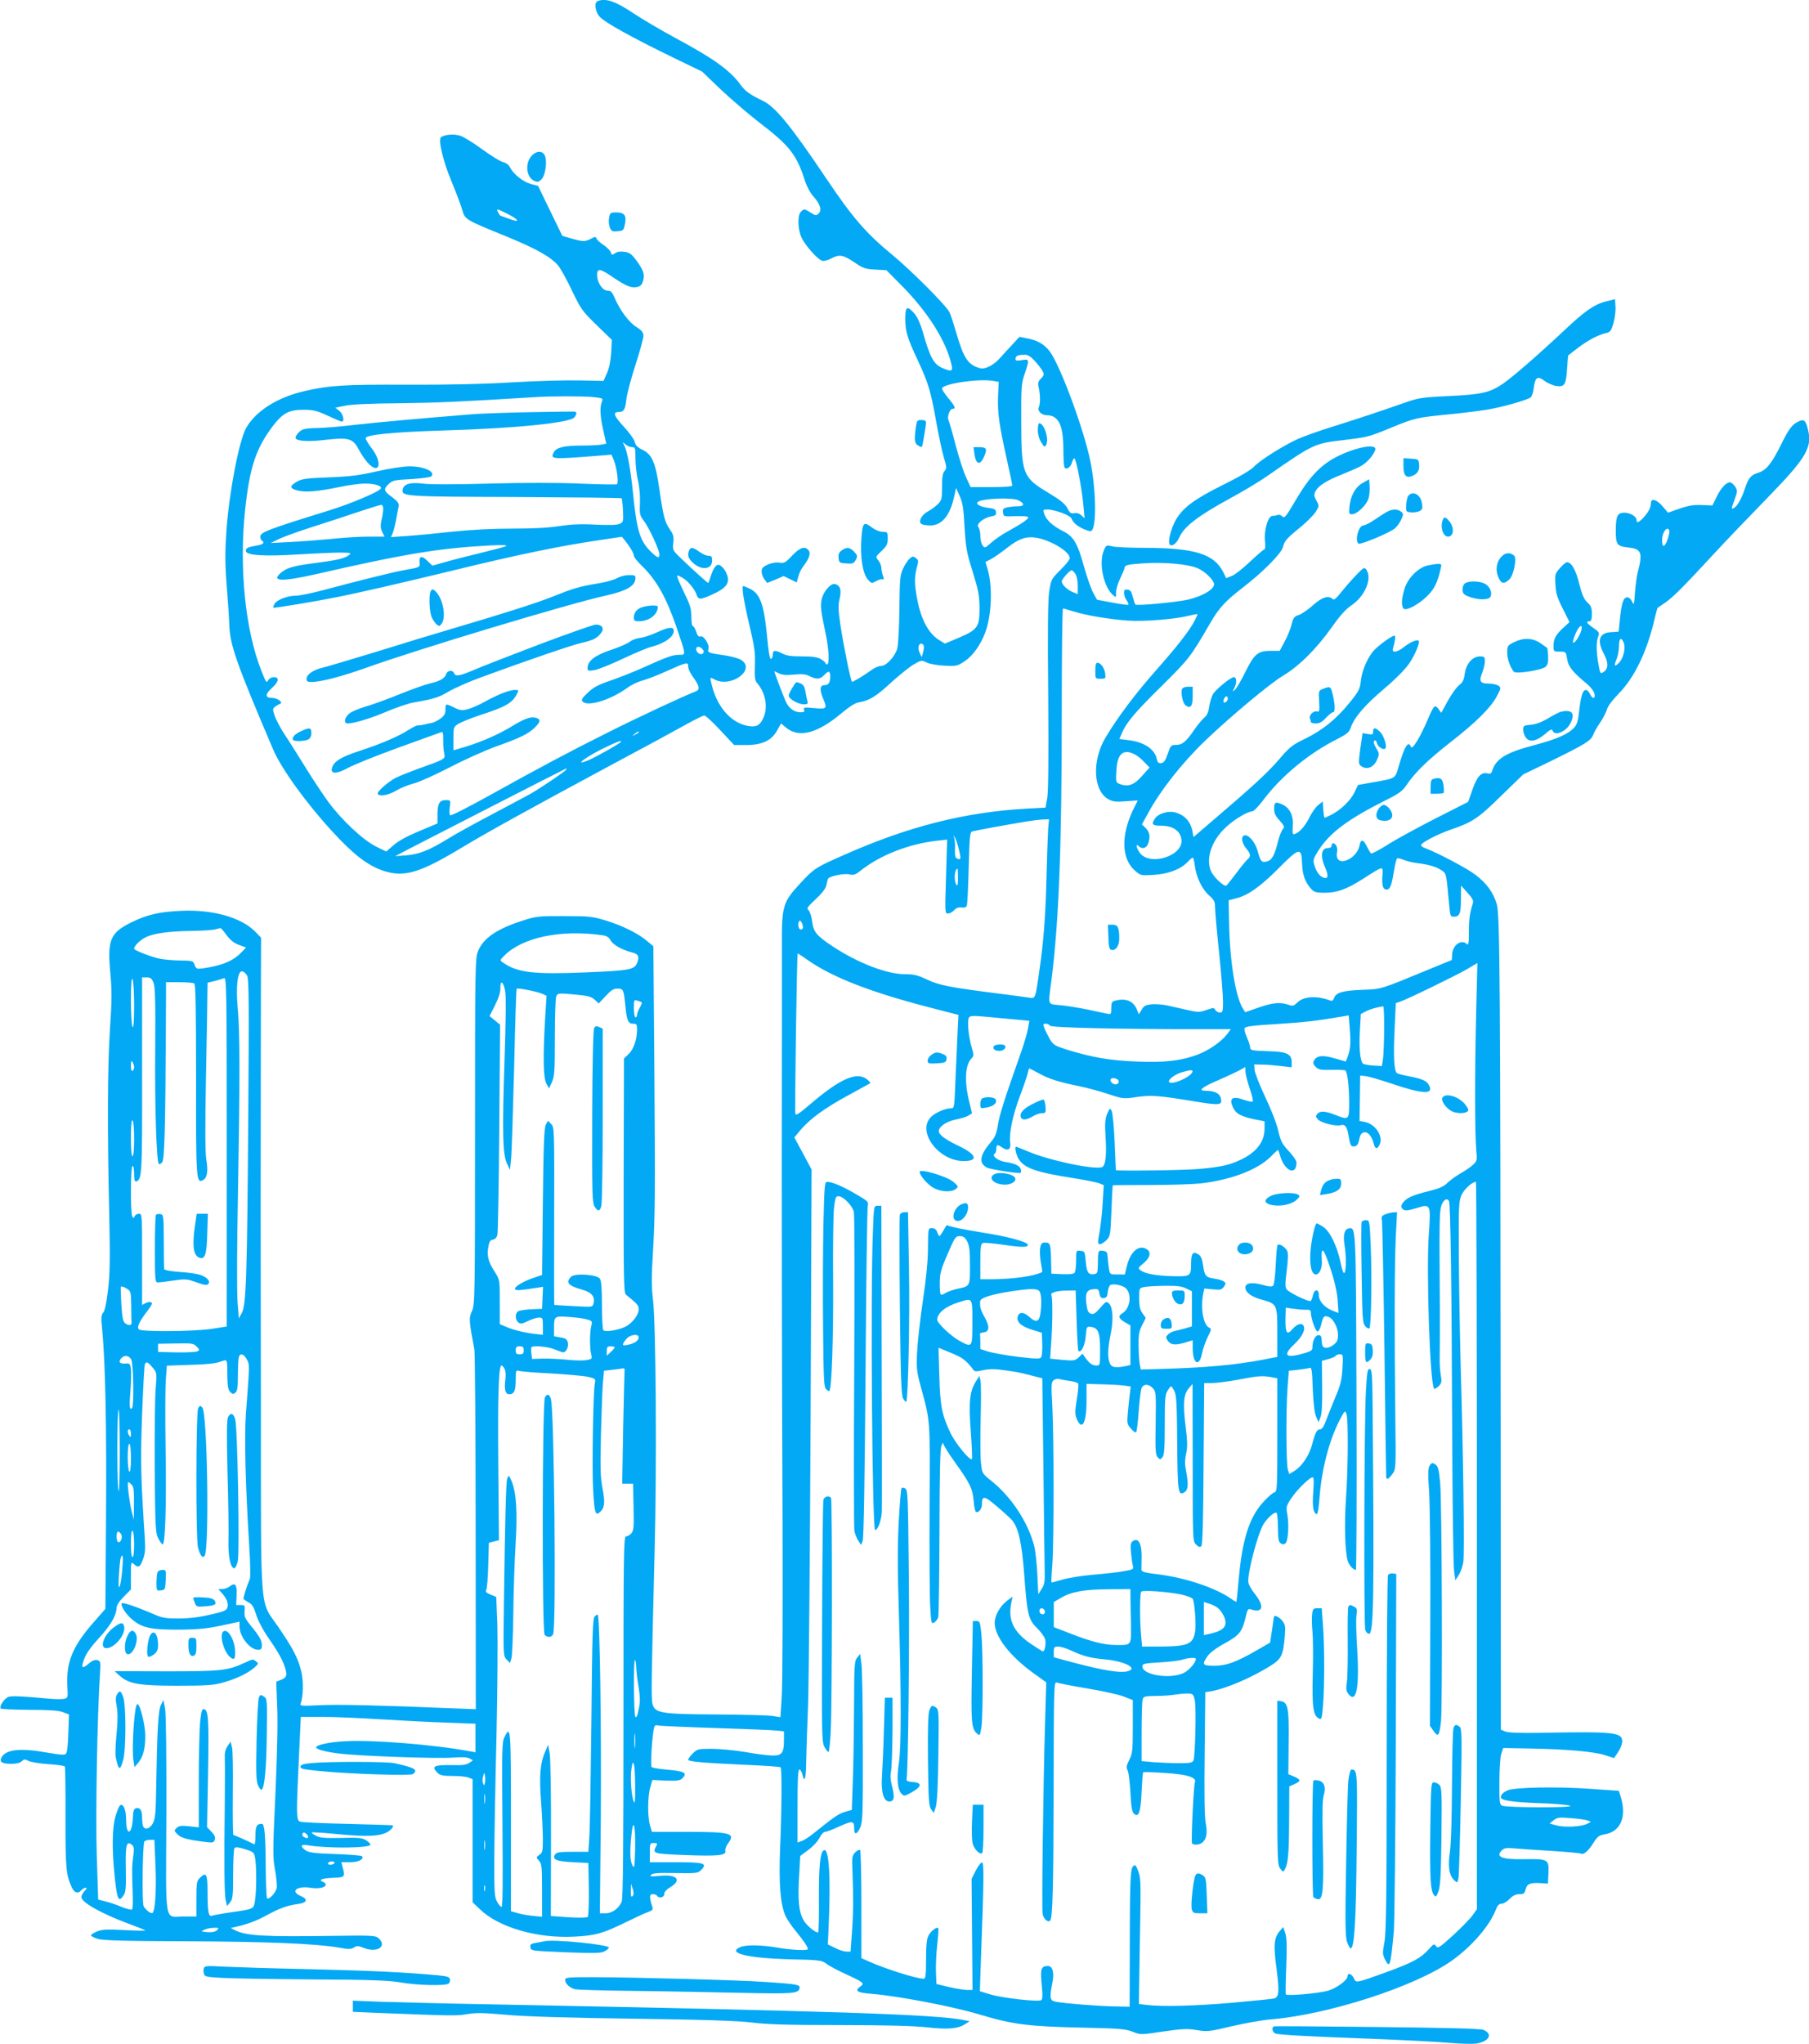 <?xml version="1.0" standalone="no"?>
<!DOCTYPE svg PUBLIC "-//W3C//DTD SVG 20010904//EN"
 "http://www.w3.org/TR/2001/REC-SVG-20010904/DTD/svg10.dtd">
<svg version="1.0" xmlns="http://www.w3.org/2000/svg"
 width="1133pt" height="1280pt" viewBox="0 0 1133 1280"
 preserveAspectRatio="xMidYMid meet">
<g transform="translate(0,1280) scale(0.1,-0.1)"
fill="#03a9f4" stroke="none">
<path d="M3743 12793 c-24 -9 -15 -69 15 -100 33 -35 202 -129 453 -251 l186
-90 119 -114 c66 -62 175 -155 242 -207 184 -140 232 -201 281 -356 14 -43 36
-84 57 -107 41 -46 53 -84 31 -105 -14 -14 -19 -14 -50 6 -41 25 -41 25 -61 5
-22 -22 -20 -109 4 -161 22 -49 102 -139 130 -146 11 -3 35 4 55 14 51 28 75
24 145 -23 56 -38 70 -43 132 -46 l70 -4 86 -87 c168 -167 287 -353 321 -503
10 -43 2 -47 -53 -24 -58 24 -80 64 -127 230 -15 51 -34 92 -52 113 -45 51
-57 44 -57 -29 0 -84 11 -121 80 -268 65 -140 80 -190 116 -394 14 -77 34
-172 45 -209 19 -63 19 -70 5 -86 -12 -13 -16 -39 -16 -100 0 -77 -2 -84 -28
-109 -15 -15 -42 -35 -60 -44 -40 -21 -63 -65 -41 -79 8 -5 33 -9 56 -9 72 0
123 62 149 180 l12 55 22 -50 c19 -41 25 -77 31 -195 8 -130 13 -159 51 -280
36 -116 42 -148 43 -227 0 -119 -11 -135 -129 -186 l-88 -37 -34 21 c-68 41
-115 129 -139 255 -18 93 -19 140 -3 200 12 42 11 47 -6 60 -17 12 -22 12 -39
-4 -11 -9 -29 -37 -41 -62 -19 -41 -21 -65 -23 -251 -1 -114 -7 -225 -13 -248
-13 -51 -69 -111 -102 -111 -14 0 -40 -11 -59 -25 -53 -38 -120 -78 -123 -74
-9 9 -56 245 -72 353 -14 95 -15 128 -5 168 12 55 4 82 -29 91 -28 7 -76 -50
-85 -101 -7 -43 -4 -66 26 -209 21 -100 25 -193 9 -193 -5 0 -10 4 -10 8 0 4
-13 15 -29 25 -22 13 -52 17 -118 17 -69 0 -98 4 -127 20 -43 21 -56 19 -56
-10 0 -10 -4 -21 -9 -25 -10 -6 -15 20 -31 180 -18 167 -43 230 -104 259 -19
9 -37 16 -41 16 -12 0 3 -94 41 -255 30 -127 35 -163 32 -241 -2 -74 0 -95 13
-110 53 -60 70 -151 41 -217 -22 -50 -45 -62 -100 -52 -110 21 -199 129 -229
277 -6 28 -5 28 23 13 105 -54 262 64 164 124 -17 10 -66 23 -111 29 -92 13
-100 17 -92 38 9 24 -28 85 -48 79 -13 -4 -20 3 -29 30 -6 19 -16 35 -21 35
-5 0 -9 26 -9 58 0 47 -7 73 -39 138 -21 44 -42 90 -46 103 -7 22 -6 22 23 7
36 -18 81 -71 94 -108 12 -34 22 -35 95 -2 100 44 121 79 88 144 -8 16 -24 34
-35 40 -22 12 -39 -9 -60 -72 -6 -21 -13 -38 -15 -38 -4 0 -102 88 -171 155
-51 49 -52 51 -47 96 4 37 1 52 -21 83 -33 49 -41 79 -66 251 -24 169 -46 220
-107 249 -30 15 -43 28 -47 48 -3 15 -33 57 -66 93 -65 70 -74 95 -36 95 33 0
42 16 49 80 3 30 28 126 56 212 28 87 51 170 51 185 -1 22 -10 34 -45 56 -46
29 -102 104 -135 181 -16 37 -24 46 -45 46 -31 0 -65 50 -65 98 0 45 18 42
105 -18 79 -53 112 -66 150 -56 17 4 27 16 33 39 11 39 2 66 -43 127 -28 38
-42 49 -72 53 -25 4 -45 2 -60 -8 -20 -13 -22 -13 -28 6 -4 11 -24 31 -45 45
-21 14 -41 32 -44 40 -5 13 -10 13 -35 -1 -38 -19 -48 -19 -120 1 l-59 17 -76
156 -76 157 -45 12 c-48 13 -108 60 -130 103 -9 17 -26 30 -45 34 -16 4 -75
40 -131 81 -56 41 -118 79 -139 85 -37 11 -92 7 -117 -9 -21 -13 11 -150 65
-278 27 -66 57 -144 66 -175 19 -65 14 -62 286 -173 182 -75 270 -125 316
-179 15 -18 54 -88 86 -156 56 -117 66 -130 155 -217 l95 -92 -4 -79 c-3 -51
-12 -95 -26 -128 l-22 -50 -150 3 c-82 2 -272 -3 -422 -12 -177 -11 -408 -16
-658 -15 -398 2 -490 -4 -648 -41 -166 -39 -298 -123 -359 -227 -45 -77 -108
-405 -125 -647 -9 -136 -9 -203 2 -345 8 -97 15 -206 16 -242 4 -127 44 -241
274 -780 51 -120 203 -332 371 -515 132 -144 219 -211 316 -245 133 -45 230
-17 504 149 157 94 421 240 899 497 223 119 448 241 501 271 54 30 103 54 110
54 8 0 53 -41 100 -92 l87 -93 78 0 c99 1 157 28 192 93 l24 42 30 -25 c80
-68 197 -38 348 89 53 44 86 65 112 69 62 10 106 37 201 125 51 46 114 97 140
112 47 27 50 27 80 12 18 -9 67 -18 112 -20 76 -4 82 -2 127 28 50 33 99 101
128 178 41 108 48 290 15 400 l-13 43 36 19 c21 11 65 43 100 70 76 60 125 75
193 61 92 -20 199 -87 199 -126 0 -9 -26 -42 -59 -74 -57 -57 -58 -59 -70
-137 -8 -56 -10 -248 -6 -654 3 -380 1 -596 -6 -636 l-11 -61 -116 -6 c-390
-22 -747 -112 -1157 -295 -167 -74 -177 -80 -264 -174 -108 -117 -115 -141
-114 -383 0 -99 0 -349 0 -555 -2 -1091 0 -2130 4 -3025 2 -550 0 -1058 -5
-1128 l-8 -129 -52 8 c-28 4 -184 8 -346 9 -348 2 -388 8 -403 65 -9 35 -8
121 13 965 14 524 8 1410 -10 1565 -10 81 -10 148 -1 290 14 245 15 349 9
1200 l-6 725 -37 31 c-53 47 -158 99 -260 130 -82 25 -104 28 -260 28 -152 1
-178 -2 -245 -23 -175 -54 -264 -114 -297 -199 -17 -44 -18 -107 -18 -1128 0
-1041 -1 -1082 -19 -1123 -20 -44 -20 -55 15 -241 4 -25 8 -542 8 -1149 l1
-1103 -157 6 c-426 18 -711 25 -823 19 -113 -6 -123 -5 -117 11 17 44 19 144
3 204 -20 81 -51 140 -141 272 -121 178 -110 39 -111 1375 -2 1051 -2 1422 0
2582 l1 362 -35 36 c-87 90 -266 141 -464 132 -138 -6 -211 -23 -311 -71 -136
-67 -153 -109 -134 -320 10 -106 10 -170 -2 -345 -16 -239 -17 -638 -5 -1161
6 -279 5 -370 -7 -473 -10 -85 -20 -133 -30 -145 -14 -15 -15 -31 -6 -117 19
-210 27 -601 23 -1160 l-4 -579 -58 -66 c-147 -164 -189 -263 -180 -423 4 -65
3 -68 -20 -74 -13 -3 -56 -3 -96 1 -161 15 -225 18 -250 12 -26 -6 -64 -62
-51 -74 4 -4 84 -7 178 -8 123 0 183 -4 210 -14 l39 -15 -4 -117 c-2 -72 -7
-122 -15 -129 -9 -9 -34 -7 -110 6 -171 31 -261 23 -292 -26 -18 -30 -1 -43
59 -43 33 0 56 6 66 16 14 13 20 14 41 3 14 -8 70 -17 125 -21 54 -3 101 -10
104 -15 3 -5 5 -149 4 -320 0 -310 3 -354 37 -431 17 -40 41 -49 63 -23 7 8
19 15 26 15 10 0 8 -6 -6 -20 -11 -11 -20 -28 -20 -39 0 -32 123 -102 295
-166 55 -20 102 -39 105 -42 3 -3 -56 -2 -131 2 -111 6 -142 4 -172 -9 -20 -8
-37 -19 -37 -24 0 -5 19 -15 42 -22 33 -10 159 -14 548 -15 509 -2 817 -15
958 -39 65 -12 80 -12 99 0 18 12 27 11 57 -1 86 -36 155 7 96 60 -18 16 -41
17 -272 14 -447 -7 -558 0 -628 36 l-25 13 30 7 c71 15 134 39 192 71 79 44
134 64 198 72 59 8 67 30 17 51 -66 29 -23 64 63 51 51 -8 95 1 95 20 0 6 -7
13 -15 16 -34 13 -11 23 58 26 79 3 80 5 62 70 l-7 28 55 0 c53 0 91 20 73 38
-4 4 -79 10 -166 13 -125 4 -164 9 -184 22 -39 26 -33 41 12 33 125 -21 392
-18 392 4 0 5 -12 18 -27 27 -23 15 -46 18 -155 15 -102 -2 -133 0 -158 13
-18 9 -30 19 -27 21 3 3 79 -2 170 -11 180 -17 259 -13 307 16 25 16 38 35 28
40 -2 1 -129 5 -283 9 -154 3 -288 10 -297 14 -22 10 -23 45 -6 399 l12 257
130 0 c72 0 237 -7 366 -15 129 -8 317 -18 417 -21 l181 -7 0 -90 0 -89 -26 5
c-230 43 -620 75 -798 64 -91 -5 -174 -23 -174 -38 0 -12 58 -28 140 -38 116
-16 625 -34 716 -26 56 4 89 3 104 -5 l22 -12 -23 -16 c-18 -12 -43 -16 -104
-14 -117 2 -136 -7 -95 -48 16 -16 33 -20 94 -20 41 0 86 -4 100 -10 l26 -10
0 -385 0 -386 44 -42 c118 -115 359 -185 591 -173 132 6 182 20 324 90 59 29
122 58 140 64 28 10 32 15 26 34 -19 60 -18 78 3 78 12 0 24 -4 27 -10 12 -19
45 -11 45 10 0 13 13 28 34 41 79 46 49 84 -59 74 -59 -6 -68 -5 -57 6 10 11
45 13 152 11 129 -2 141 -1 160 18 44 44 23 50 -172 50 l-148 0 0 60 c0 58 1
60 25 60 22 0 24 -3 15 -19 -25 -47 -21 -48 173 -56 212 -8 267 -3 260 25 -3
10 5 32 17 48 48 64 20 72 -271 72 l-206 0 -12 41 c-16 53 -15 182 2 239 l13
45 85 -4 c70 -2 89 0 102 14 35 34 16 45 -101 55 -46 4 -86 11 -91 16 -8 9 3
192 15 243 4 18 10 22 27 17 12 -3 175 -10 362 -16 187 -6 359 -13 383 -16
l42 -5 0 -58 c0 -78 -14 -95 -76 -93 -27 1 -102 10 -167 22 -66 11 -159 20
-209 20 -86 0 -91 -1 -119 -29 -16 -16 -29 -34 -29 -39 0 -12 91 -20 354 -32
120 -5 222 -12 225 -16 9 -8 7 -268 -3 -504 -9 -223 1 -351 33 -425 10 -22 40
-67 68 -100 46 -56 73 -96 73 -109 0 -11 -105 -6 -190 9 -102 18 -200 19 -235
3 -83 -37 47 -69 315 -76 183 -4 197 -6 225 -27 16 -13 70 -42 119 -64 114
-53 123 -59 96 -78 -40 -28 -24 -40 68 -47 169 -14 506 -78 682 -131 203 -61
304 -74 645 -81 227 -5 266 -8 310 -26 50 -19 50 -19 190 2 120 17 150 19 210
9 66 -11 78 -10 220 24 83 19 188 38 235 42 363 28 917 207 1145 370 124 89
233 215 273 316 11 29 21 39 37 39 12 0 34 14 50 30 20 21 38 30 61 30 28 0
33 4 39 30 8 34 28 43 93 39 l47 -3 3 66 c4 86 -2 89 -150 87 -142 -3 -184 14
-141 56 12 13 28 16 72 12 31 -3 136 -10 235 -16 98 -6 182 -14 187 -17 16
-10 47 16 77 64 26 42 36 50 70 56 103 16 143 111 101 242 l-10 31 -187 13
c-204 14 -459 9 -507 -9 -28 -12 -45 -27 -45 -44 0 -20 69 -31 235 -37 99 -3
189 -11 200 -17 22 -13 -399 -12 -427 1 -16 7 -18 24 -17 150 0 81 5 156 12
176 l12 35 165 -3 c227 -4 400 -19 470 -41 l59 -19 25 37 c15 21 26 51 26 68
0 56 -50 62 -515 53 -126 -2 -199 1 -217 8 l-28 12 -1 1757 c-2 2913 -5 3344
-24 3410 -23 77 -63 132 -137 188 -54 40 -231 134 -313 165 -14 5 -25 13 -25
18 0 15 104 69 185 97 138 47 172 70 317 212 l138 134 178 86 c208 102 247
126 260 161 5 15 25 51 45 79 19 29 38 66 42 82 4 18 34 58 73 98 100 101 179
267 226 472 8 34 16 64 18 65 2 2 23 16 48 33 48 33 114 99 307 308 66 72 213
225 327 342 259 266 293 326 254 454 -13 45 -28 48 -76 17 -24 -17 -47 -50
-85 -128 -61 -123 -95 -166 -148 -181 -42 -13 -59 -33 -79 -94 -20 -63 -48
-113 -69 -125 -19 -10 -19 -8 2 49 20 56 20 59 4 85 -10 14 -24 26 -31 26 -25
0 -57 -35 -84 -90 l-27 -55 -65 3 c-50 2 -83 -3 -139 -22 l-74 -26 -34 40
c-38 44 -73 53 -73 19 0 -26 -16 -57 -48 -91 -29 -31 -42 -35 -42 -14 0 22
-40 46 -77 46 -43 0 -53 -21 -53 -113 0 -87 7 -97 78 -105 83 -8 92 -33 59
-157 -6 -22 -13 -78 -17 -125 -5 -77 -7 -82 -18 -57 -7 16 -19 27 -31 27 -24
0 -36 -39 -46 -145 l-7 -70 -46 -3 c-77 -4 -92 -51 -46 -137 29 -55 28 -92 -2
-112 -21 -14 -22 -12 -33 50 -14 79 -14 138 -1 172 9 23 6 28 -30 53 -42 29
-50 42 -25 42 11 0 15 12 15 46 0 38 -5 51 -28 72 -22 21 -34 49 -51 117 -21
86 -49 135 -77 135 -6 0 -26 -16 -44 -37 -30 -34 -32 -39 -28 -103 3 -55 11
-83 46 -151 l42 -84 -38 -35 c-48 -44 -62 -69 -62 -114 0 -35 1 -36 39 -36 38
0 39 -1 46 -45 7 -48 33 -81 122 -155 24 -19 45 -47 49 -62 8 -36 -12 -37 -28
-3 -6 14 -17 25 -25 25 -20 0 -31 -35 -42 -128 -7 -66 -14 -89 -33 -109 -37
-40 -108 -71 -250 -109 -176 -46 -239 -85 -262 -160 -5 -16 -12 -20 -27 -17
-41 11 -67 -16 -96 -99 l-28 -79 -205 -104 c-113 -58 -248 -131 -299 -164 -52
-33 -99 -57 -103 -55 -5 3 -16 22 -26 42 -23 48 -39 51 -47 8 -8 -42 -46 -83
-89 -95 -39 -11 -60 11 -52 53 6 28 -7 56 -25 56 -5 0 -9 -7 -9 -15 0 -9 -9
-15 -24 -15 -42 0 -48 -51 -15 -125 23 -53 16 -75 -20 -56 -22 12 -39 38 -51
82 -7 24 -2 38 29 86 71 110 185 195 421 313 84 42 104 57 131 97 51 76 134
157 274 266 159 124 251 215 289 286 28 52 28 55 11 68 -11 7 -38 13 -62 13
-53 0 -61 15 -39 70 9 22 16 54 16 70 0 27 -3 30 -31 30 -46 0 -86 -45 -95
-108 -5 -39 -13 -55 -34 -71 -16 -11 -47 -55 -71 -97 l-42 -77 -18 24 c-23 30
-28 25 -71 -76 -47 -108 -93 -182 -101 -161 -16 42 -40 4 -76 -120 -24 -81
-14 -76 -166 -103 l-90 -16 -21 -45 c-25 -52 -84 -109 -143 -140 -22 -11 -42
-20 -45 -20 -3 0 -6 23 -8 51 l-3 51 -28 -22 c-15 -12 -41 -47 -56 -79 -29
-56 -62 -93 -92 -103 -13 -5 -15 3 -12 51 5 67 -20 115 -70 136 -40 17 -47 12
-47 -31 0 -25 9 -44 35 -72 29 -33 32 -40 20 -53 -8 -8 -22 -43 -31 -79 -22
-88 -38 -116 -70 -124 -32 -8 -39 0 -56 62 -13 52 -52 102 -79 102 -28 0 -25
-45 6 -82 29 -35 31 -50 8 -69 -9 -8 -40 -46 -70 -86 -29 -39 -57 -74 -62 -78
-15 -8 -82 55 -97 92 -34 81 7 196 99 278 51 47 133 95 161 95 8 0 40 33 70
73 112 149 286 292 462 380 59 30 74 42 83 69 23 66 87 141 207 243 80 68 136
125 163 165 37 57 66 128 56 138 -9 10 -54 -9 -90 -38 -47 -37 -81 -41 -70 -7
13 42 17 77 9 77 -19 0 -114 -71 -138 -103 -38 -50 -67 -122 -73 -182 -5 -48
-13 -64 -69 -133 -83 -103 -169 -173 -279 -227 -81 -39 -98 -52 -164 -130 -73
-84 -155 -160 -411 -379 l-125 -107 -6 33 c-11 65 -52 109 -116 123 -41 8 -98
-10 -118 -38 -26 -38 -19 -47 36 -47 80 0 128 -36 129 -97 0 -94 -193 -153
-257 -78 -24 28 -34 70 -11 47 20 -20 48 -14 58 14 16 41 12 73 -14 99 l-24
23 39 71 c79 145 213 315 360 456 157 150 404 356 483 403 101 60 209 167 306
303 51 73 89 115 123 138 86 57 134 170 94 225 -12 16 -17 13 -64 -36 -28 -29
-70 -77 -93 -106 -31 -39 -45 -51 -53 -43 -25 25 -68 12 -123 -38 -30 -27 -69
-54 -88 -61 -30 -9 -36 -17 -46 -58 -6 -26 -25 -74 -43 -107 l-32 -60 -57 0
c-79 0 -103 -20 -158 -132 -25 -51 -53 -100 -64 -110 -18 -17 -18 -17 -4 12
16 32 13 65 -4 65 -21 0 -118 -80 -133 -110 -8 -16 -18 -51 -22 -77 -4 -33
-14 -53 -30 -66 -13 -11 -41 -44 -62 -75 -52 -76 -76 -96 -115 -96 -31 0 -34
-3 -52 -55 -14 -42 -24 -57 -41 -59 -16 -2 -23 3 -28 27 -13 61 -81 106 -179
117 l-55 7 14 33 c28 68 82 133 251 299 174 173 179 179 304 394 56 96 92 136
214 230 122 95 232 207 242 247 9 37 23 54 111 125 39 32 81 75 94 95 22 36
22 37 4 70 -16 30 -17 37 -4 61 18 33 69 65 165 103 42 17 93 39 114 50 37 19
81 66 93 102 14 41 -100 24 -221 -32 -113 -53 -187 -128 -277 -282 -60 -102
-70 -115 -83 -102 -8 9 -21 13 -29 10 -8 -3 -23 -6 -33 -6 -28 0 -54 -88 -47
-156 3 -31 2 -54 -4 -54 -5 0 -44 -34 -88 -75 -43 -41 -94 -82 -114 -90 l-37
-15 -19 39 c-58 113 -178 150 -491 151 -91 0 -182 4 -203 9 -38 9 -39 9 -54
-27 -32 -77 -2 -223 56 -276 21 -19 21 -19 21 15 0 20 12 58 26 87 14 29 27
60 28 69 2 15 19 19 117 26 133 9 283 -5 343 -32 42 -19 88 -63 99 -92 11 -33
-63 -80 -165 -104 -73 -16 -317 -39 -327 -30 -3 4 -10 25 -16 48 -8 32 -15 43
-32 45 -18 3 -23 -1 -23 -20 0 -13 7 -34 16 -46 9 -13 14 -25 11 -28 -2 -3
-48 3 -100 13 l-96 18 -25 45 c-13 25 -38 97 -56 160 -41 150 -66 192 -133
225 -63 32 -103 68 -116 106 -9 27 -8 29 17 29 48 0 145 -36 153 -56 10 -27
38 -51 83 -69 32 -13 40 -14 47 -3 28 45 22 266 -12 431 -39 193 -182 582
-250 681 -32 46 -76 74 -139 86 l-55 11 -45 -49 c-25 -26 -61 -66 -80 -87 -39
-43 -91 -69 -123 -60 -74 21 -101 61 -147 220 -18 61 -37 119 -43 130 -24 46
-241 263 -360 361 -164 135 -248 233 -410 474 -221 329 -320 452 -401 490 -77
37 -107 58 -135 96 -67 93 -168 166 -410 296 -91 49 -209 119 -262 154 -113
76 -176 98 -226 77z m-563 -1333 c74 -37 79 -57 8 -30 -29 11 -54 20 -55 20
-1 0 -7 9 -13 20 -14 26 -10 25 60 -10z m3299 -918 c20 -21 42 -50 50 -64 12
-23 11 -28 -9 -48 -18 -18 -21 -28 -14 -58 10 -46 10 -102 0 -123 -10 -22 18
-49 50 -49 73 0 103 -62 104 -207 0 -56 3 -108 6 -117 9 -22 40 -4 48 29 4 14
10 25 15 25 11 0 48 -195 57 -300 l7 -75 -21 19 c-14 12 -29 16 -44 13 -19 -5
-27 0 -43 31 -15 28 -44 51 -115 94 -166 99 -173 117 -174 453 -1 212 1 235
22 295 30 90 30 93 -18 85 -32 -5 -40 -4 -40 8 0 18 15 25 54 26 21 1 39 -9
65 -37z m-253 -128 l29 -5 -4 -92 c-4 -103 7 -178 55 -394 19 -84 34 -157 34
-163 0 -6 -47 -10 -131 -10 l-130 0 -29 63 c-16 34 -45 125 -65 201 -20 77
-40 146 -44 154 -11 20 7 72 25 72 22 0 17 15 -26 66 -22 27 -40 54 -40 61 0
30 238 65 326 47z m-2514 -100 c65 -7 66 -7 57 -31 -13 -36 -11 -88 10 -180
l18 -81 -30 -6 c-16 -3 -73 -6 -127 -6 -105 0 -155 -12 -170 -40 -25 -46 -21
-47 272 -24 l88 7 15 -36 c18 -44 31 -142 19 -149 -5 -3 -109 -1 -232 4 -142
6 -349 6 -570 0 -210 -6 -374 -6 -415 0 -77 10 -120 -3 -125 -38 -6 -42 9 -44
705 -46 364 -2 663 -5 666 -8 3 -3 7 -37 9 -77 3 -69 2 -72 -21 -83 -17 -8
-65 -9 -151 -5 -92 5 -152 2 -227 -9 -67 -11 -170 -16 -296 -16 -124 0 -259
-7 -373 -19 -98 -11 -225 -23 -282 -27 l-103 -7 10 24 c6 13 15 49 21 79 5 30
12 66 15 80 6 29 2 36 -47 73 -45 33 -47 45 -13 77 23 22 38 25 141 30 63 4
120 12 125 17 29 29 -44 63 -136 63 -37 0 -124 -13 -203 -31 -110 -25 -169
-33 -302 -38 -139 -5 -171 -10 -199 -26 -49 -29 -49 -42 1 -56 50 -13 128 -7
266 22 53 11 124 21 157 21 59 1 111 -15 100 -31 -12 -21 -183 -93 -320 -136
-394 -122 -435 -138 -435 -166 0 -10 5 -21 10 -24 20 -12 9 -24 -27 -30 -63
-11 -73 -16 -73 -35 0 -28 119 -35 335 -21 99 6 214 11 255 11 69 -1 73 -2 55
-16 -27 -21 -76 -32 -207 -49 -140 -18 -179 -29 -218 -61 -65 -55 3 -58 220
-9 563 129 773 163 1095 180 67 3 104 2 95 -4 -8 -5 -76 -23 -150 -41 -74 -18
-175 -43 -223 -57 l-89 -25 -33 32 c-35 34 -52 28 -47 -17 4 -24 -2 -27 -98
-43 -66 -12 -273 -63 -505 -125 -71 -19 -149 -35 -172 -35 -53 0 -120 -26
-134 -52 -6 -11 -9 -21 -7 -23 4 -4 259 38 393 65 138 27 423 93 720 165 417
102 683 157 937 194 l133 20 18 -22 c31 -38 57 -81 57 -97 0 -8 23 -37 50 -63
91 -88 153 -197 218 -387 59 -174 59 -170 19 -170 -44 0 -77 -12 -217 -75 -63
-29 -160 -67 -215 -86 -80 -27 -109 -43 -144 -77 -36 -33 -42 -45 -32 -55 33
-33 173 9 280 86 25 19 68 39 95 46 27 7 92 32 145 56 134 60 141 62 141 32 0
-13 13 -42 29 -64 44 -60 47 -81 17 -93 -70 -26 -361 -162 -550 -257 -242
-121 -415 -213 -743 -395 -128 -71 -237 -127 -243 -123 -5 3 -7 25 -3 50 6 45
6 45 -25 45 -40 0 -52 -22 -52 -92 l0 -54 -114 -48 c-75 -31 -130 -61 -161
-88 l-46 -40 -63 31 c-81 40 -216 166 -299 279 -35 48 -100 146 -145 219 -45
73 -103 165 -130 205 -26 40 -54 93 -62 117 -13 40 -13 44 4 57 11 7 24 15 30
17 23 8 -17 37 -50 37 -45 0 -45 23 1 64 42 38 46 66 10 66 -13 0 -28 -8 -34
-17 -12 -22 -13 -21 -44 57 -101 255 -140 644 -102 1005 29 270 67 385 173
526 64 84 103 104 197 103 59 0 83 -7 148 -37 43 -20 82 -37 88 -37 19 0 8 49
-16 68 l-25 19 63 13 c38 8 170 14 338 15 233 3 378 9 844 38 101 7 302 7 367
1z m246 -314 c21 0 22 -5 22 -72 0 -40 7 -102 16 -138 9 -39 14 -95 12 -140
-3 -69 -1 -78 25 -112 32 -41 97 -183 97 -210 0 -26 -13 -22 -53 17 -69 67
-89 133 -112 364 -16 158 -36 265 -56 304 -12 21 -11 21 8 5 11 -10 29 -18 41
-18z m2421 -333 c39 -19 38 -37 -2 -37 -19 0 -49 -3 -66 -6 -27 -6 -32 -11
-29 -33 3 -26 4 -26 81 -23 45 1 77 -1 77 -7 0 -12 -36 -37 -124 -86 -38 -20
-87 -54 -108 -73 -39 -35 -41 -35 -54 -17 -8 10 -14 37 -14 60 0 23 -6 47 -12
54 -18 17 30 58 78 67 28 5 35 10 32 28 -2 17 -12 22 -50 26 -47 6 -78 23 -65
36 22 23 218 31 256 11z m-3979 -54 c0 -16 -5 -48 -11 -71 -7 -34 -6 -50 5
-73 l14 -29 -101 0 c-56 0 -163 -7 -237 -15 -74 -7 -189 -16 -255 -19 l-120
-6 50 24 c28 14 122 48 210 76 88 28 219 71 290 95 72 24 136 44 143 44 7 1
12 -11 12 -26z m8055 -135 c3 -7 -3 -35 -13 -62 -19 -47 -32 -46 -32 4 0 48
33 90 45 58z m-3721 -270 c10 -13 16 -44 16 -75 l0 -53 -27 11 c-36 13 -73 48
-73 68 0 14 47 68 62 70 4 1 14 -9 22 -21z m-9 -237 c76 -24 224 -49 341 -57
98 -7 296 9 382 31 28 7 52 11 52 9 0 -3 -7 -19 -16 -37 -32 -63 -109 -162
-240 -310 -127 -143 -243 -296 -318 -422 -89 -146 -80 -337 17 -390 28 -15 48
-17 108 -12 l75 5 -28 -56 c-78 -161 -75 -309 10 -383 35 -31 37 -32 117 -27
93 6 168 34 211 79 15 16 31 29 34 29 4 0 10 -22 13 -49 9 -72 44 -146 88
-186 33 -29 39 -41 39 -74 0 -22 11 -149 25 -283 14 -134 25 -273 25 -310 0
-61 -2 -68 -20 -68 -10 0 -23 7 -28 16 -8 15 -13 15 -56 0 -43 -15 -53 -15
-119 0 -40 9 -95 21 -124 28 -28 6 -72 10 -98 8 -39 -4 -50 -9 -64 -33 l-18
-30 -13 31 c-22 53 -70 72 -137 54 -19 -5 -23 -13 -23 -46 0 -39 -1 -40 -27
-35 -16 3 -71 15 -123 26 -53 11 -128 23 -168 27 -83 8 -78 -7 -57 154 47 369
65 837 65 1678 0 358 3 652 8 652 4 0 34 -9 67 -19z m3179 -118 c-9 -35 -47
-90 -52 -75 -2 6 6 32 17 57 22 50 45 62 35 18z m266 -79 c13 -33 -3 -97 -31
-125 -28 -28 -32 -19 -14 24 8 20 15 57 15 82 0 50 15 59 30 19z m-4385 -16
c3 -7 1 -26 -4 -43 l-8 -30 -13 27 c-13 28 -8 58 10 58 6 0 13 -6 15 -12z
m-1385 -23 c10 -12 10 -19 2 -27 -13 -13 -42 6 -42 28 0 19 24 18 40 -1z m572
-159 c51 5 74 3 99 -10 44 -22 66 -20 93 9 25 27 36 24 36 -11 0 -38 -11 -54
-36 -54 -29 0 -32 -28 -9 -83 27 -65 24 -68 -55 -61 -63 6 -70 5 -64 -10 5
-12 0 -16 -23 -16 -35 0 -69 22 -88 60 -12 23 -75 188 -75 196 0 2 12 -4 28
-12 20 -10 45 -13 94 -8z m2718 -150 c0 -15 -18 -31 -26 -23 -7 7 7 37 17 37
5 0 9 -6 9 -14z m-3690 -211 c0 -2 -10 -9 -22 -15 -22 -11 -22 -10 -4 4 21 17
26 19 26 11z m-110 -59 c0 -7 -153 -94 -202 -115 -113 -48 -6 29 122 88 64 30
80 35 80 27z m3218 -80 c15 -8 42 -29 59 -48 l33 -34 -46 -51 c-49 -57 -88
-72 -138 -53 -28 10 -28 11 -24 84 5 107 43 140 116 102z m-3563 -96 c-7 -12
-159 -114 -225 -152 -25 -14 -133 -71 -240 -128 -107 -56 -235 -127 -283 -157
-113 -69 -175 -93 -256 -99 l-66 -5 95 50 c110 57 973 499 978 500 2 1 0 -4
-3 -9z m3020 -367 c-2 -32 -7 -159 -10 -283 -6 -262 -18 -421 -46 -612 -25
-175 -23 -172 -68 -164 -20 3 -108 15 -196 26 -293 37 -365 51 -440 87 -57 27
-81 33 -136 33 -115 0 -296 70 -455 175 -102 68 -120 90 -128 159 -4 30 -14
60 -22 67 -14 11 -7 20 44 68 38 35 63 67 67 86 4 17 8 35 10 41 5 17 99 37
135 29 26 -6 38 -2 68 22 123 98 303 169 481 189 l63 7 -7 -232 c-7 -226 -7
-231 12 -231 11 0 28 9 39 21 13 14 27 19 46 17 18 -3 29 1 33 11 4 9 9 116
12 238 5 192 8 223 22 227 15 5 216 42 351 64 30 5 72 10 92 11 l38 1 -5 -57z
m-559 -133 c14 -59 13 -66 -11 -56 -12 4 -15 18 -14 58 2 29 -1 62 -5 73 -8
20 -8 20 5 0 7 -11 18 -45 25 -75z m2149 -85 c2 -72 19 -120 58 -162 17 -19
31 -23 84 -23 77 0 138 22 241 88 132 84 124 83 120 15 -3 -62 4 -83 27 -83
21 0 31 26 45 113 7 43 16 80 20 82 4 3 23 -2 42 -9 19 -8 59 -18 89 -21 70
-9 117 -23 150 -46 28 -19 27 -18 46 -221 5 -61 8 -68 27 -68 38 0 46 19 46
109 l1 86 40 -45 c30 -32 39 -49 34 -65 -20 -63 -25 -99 -25 -179 0 -70 -3
-87 -12 -78 -34 34 -90 -4 -93 -64 l-2 -35 -134 -55 c-320 -132 -303 -127
-429 -132 -122 -5 -164 -17 -175 -53 -5 -13 -12 -18 -23 -14 -84 32 -167 27
-206 -12 -23 -22 -29 -24 -57 -14 -51 17 -98 13 -187 -18 l-83 -29 -14 22
c-46 72 -82 291 -87 530 l-3 149 47 12 c75 19 150 72 265 187 131 132 144 135
148 33z m-2155 -92 c0 -41 -3 -54 -10 -43 -17 26 -12 100 7 100 2 0 3 -26 3
-57z m-971 -310 c1 -7 -6 -13 -14 -13 -15 0 -21 40 -8 54 7 7 21 -18 22 -41z
m-3611 -47 c23 -31 46 -50 77 -62 l46 -17 -28 -29 c-53 -56 -122 -84 -246
-102 -35 -4 -39 -2 -48 22 -9 26 -11 27 -97 28 -48 1 -107 7 -132 13 -61 16
-150 52 -150 60 0 18 35 53 70 71 50 26 146 39 290 41 63 1 129 5 145 9 17 4
33 8 36 9 3 0 20 -19 37 -43z m2355 -2 c28 -4 41 -13 52 -33 14 -27 74 -60
138 -76 36 -9 43 -27 27 -65 -17 -42 -45 -47 -330 -59 -317 -13 -421 -1 -510
62 -20 14 -20 14 7 42 115 116 354 166 616 129z m1294 -161 c152 -104 388
-196 747 -289 l189 -49 -7 -140 c-3 -77 -9 -209 -13 -292 -6 -153 -6 -153 -30
-153 -32 0 -93 -26 -120 -52 -95 -89 43 -278 203 -278 95 0 80 42 -34 96 -82
39 -122 69 -122 91 0 29 47 61 106 73 32 6 69 18 80 25 l22 14 -19 78 c-30
126 -24 226 16 266 14 15 15 21 1 68 -20 67 -30 170 -17 188 8 12 28 12 133 2
67 -6 150 -14 184 -17 l61 -6 -9 -50 c-5 -28 -25 -96 -45 -152 -105 -297 -133
-387 -143 -450 -9 -55 -18 -77 -45 -108 -69 -82 -77 -130 -24 -159 22 -11 199
-39 211 -33 3 2 4 13 1 23 -6 22 -38 37 -100 46 -43 7 -83 38 -64 50 6 3 11
17 11 31 0 28 7 30 38 8 34 -23 55 -11 49 29 -8 58 14 168 59 289 25 65 47
132 51 149 3 16 7 29 9 29 3 0 28 -13 57 -29 65 -36 124 -55 250 -81 55 -11
140 -34 190 -51 90 -30 94 -30 176 -18 92 13 134 10 360 -27 164 -27 178 -25
167 21 -7 29 -40 45 -93 45 -54 0 -29 21 85 70 53 23 112 51 130 61 l32 18 0
-27 c0 -14 12 -62 26 -105 15 -42 24 -80 20 -84 -3 -4 -28 1 -54 10 -76 28
-99 9 -66 -54 17 -34 51 -51 137 -69 l57 -11 0 -45 c0 -84 -51 -150 -152 -197
-71 -33 -123 -44 -253 -56 -87 -9 -522 -14 -526 -8 -1 1 -4 81 -8 177 -4 97
-13 185 -19 195 -10 18 -12 17 -28 -20 -13 -33 -15 -58 -10 -142 8 -117 0
-182 -22 -191 -48 -18 -332 42 -463 98 -39 16 -73 30 -75 30 -11 0 -1 -49 16
-77 35 -58 111 -84 350 -121 69 -11 138 -25 154 -31 l29 -12 -7 -112 c-3 -62
-13 -145 -20 -184 -12 -67 -12 -73 4 -73 9 0 27 12 41 26 23 24 24 34 30 182
3 86 7 158 8 160 0 1 106 2 234 2 127 0 270 5 317 10 190 22 355 85 437 166
24 24 45 44 47 44 1 0 8 -17 14 -39 29 -96 102 -125 102 -40 0 11 -22 44 -49
72 -42 45 -50 62 -65 126 -9 43 -44 132 -81 210 -35 75 -66 152 -67 171 l-3
35 50 -1 c28 0 80 -5 118 -9 l67 -8 0 30 c0 54 -28 68 -151 71 -97 3 -109 6
-109 22 0 9 -9 38 -20 63 -11 25 -18 51 -15 59 4 11 53 17 203 26 174 11 250
20 408 47 l41 7 7 -89 c7 -88 4 -122 -15 -174 l-10 -26 -69 20 c-75 22 -113
18 -130 -13 -8 -15 -6 -24 10 -40 18 -18 32 -21 101 -19 44 1 82 -1 86 -4 12
-13 22 -96 23 -194 0 -118 0 -118 -90 -83 -61 24 -93 25 -110 5 -10 -13 -10
-19 5 -35 19 -21 114 -45 144 -35 24 7 38 -11 46 -60 12 -69 15 -76 38 -73 15
2 23 13 28 34 8 42 17 54 39 54 22 0 44 -31 54 -72 8 -34 23 -36 37 -4 24 52
-28 129 -94 141 l-32 6 2 142 2 142 33 -3 c18 -2 92 -23 163 -47 198 -67 267
-70 235 -10 -15 28 -43 40 -126 56 -34 6 -67 15 -74 19 -19 12 -24 103 -15
284 l7 155 27 9 c52 18 357 167 420 204 l64 38 -8 -322 c-9 -376 -8 -754 1
-850 6 -64 5 -68 -21 -92 -15 -14 -50 -38 -79 -54 -28 -16 -65 -43 -81 -59
-23 -23 -51 -35 -119 -52 -101 -25 -138 -42 -160 -73 -11 -16 -13 -25 -4 -35
14 -17 30 -16 95 4 83 26 85 21 72 -162 -17 -231 7 -945 33 -970 3 -4 16 3 28
15 19 19 21 28 14 68 -5 26 -8 76 -7 112 1 36 1 173 1 305 -4 549 -3 609 10
648 13 35 34 48 47 27 10 -16 17 -553 20 -1430 2 -454 7 -852 12 -885 l8 -60
22 34 c12 19 25 56 28 83 8 56 -1 698 -16 1198 -5 190 -11 505 -12 700 -2 330
-1 358 17 398 16 36 67 82 90 82 3 0 6 -1025 6 -2277 l0 -2277 -25 -36 c-14
-20 -68 -76 -121 -125 -89 -81 -98 -87 -110 -71 -12 17 -15 15 -45 -19 -50
-56 -100 -83 -264 -143 -197 -71 -192 -70 -206 -38 -13 27 -39 36 -39 12 0
-24 -68 -75 -123 -91 -62 -17 -256 -34 -264 -23 -2 5 -1 84 3 177 5 125 3 177
-6 206 l-13 39 -23 -27 c-35 -41 -39 -88 -19 -234 19 -146 16 -180 -18 -187
-12 -3 -128 -14 -257 -26 -233 -20 -438 -26 -536 -14 l-51 6 4 272 c9 496 9
509 -6 553 -8 24 -17 43 -21 43 -30 0 -33 -36 -34 -458 l-1 -427 -105 2 c-105
3 -296 18 -357 29 -38 7 -41 22 -22 118 13 64 2 106 -28 106 -45 -1 -49 -17
-37 -136 5 -50 3 -73 -5 -78 -18 -12 -240 13 -315 35 l-69 21 6 181 c20 536
21 630 6 625 -8 -2 -25 -26 -39 -53 l-25 -50 3 -348 3 -347 -38 0 c-21 1 -72
9 -113 19 l-75 18 -3 74 c-2 41 2 118 8 172 6 55 9 101 7 104 -10 10 -47 -18
-62 -47 -11 -21 -15 -62 -15 -150 0 -96 -3 -120 -14 -120 -45 0 -242 62 -346
109 l-45 20 0 335 c0 184 -4 338 -8 342 -4 4 -18 -2 -30 -14 -20 -21 -22 -30
-18 -115 6 -165 6 -260 -3 -384 l-9 -123 -26 0 c-15 0 -47 10 -71 23 l-45 22
5 115 c14 311 2 495 -31 474 -22 -13 -31 -100 -30 -301 1 -117 -1 -213 -5
-213 -21 0 -73 44 -92 78 -29 52 -36 124 -27 275 l7 126 51 38 c29 21 60 55
70 76 10 20 26 37 35 37 9 0 51 16 92 35 80 36 90 35 90 -17 0 -40 18 -35 38
10 15 34 17 86 16 503 0 255 -4 491 -9 523 l-8 60 -18 -23 c-18 -21 -19 -46
-20 -315 -1 -160 -4 -369 -8 -465 l-6 -174 -43 -12 c-40 -12 -66 -30 -197
-135 -27 -22 -61 -44 -75 -48 l-25 -9 0 228 c0 169 3 229 12 229 6 0 14 -14
18 -30 13 -57 23 -30 24 67 1 54 6 220 12 368 5 149 12 963 16 1811 l6 1541
-54 101 -54 100 41 49 c59 69 154 138 301 217 70 38 130 71 133 73 3 3 -6 13
-19 24 -64 52 -170 5 -360 -158 -69 -59 -87 -70 -90 -56 -4 23 10 1003 15
1003 2 0 34 -21 71 -47z m-3519 -93 c11 -21 12 -171 7 -865 -7 -1008 -13
-1195 -40 -1245 l-19 -35 -8 100 c-5 55 -4 352 2 660 13 729 13 1033 -1 1180
-13 139 -1 239 29 233 9 -2 23 -14 30 -28z m-708 -185 c0 -100 -4 -145 -10
-135 -5 8 -10 83 -10 165 0 100 4 145 10 135 5 -8 10 -82 10 -165z m121 143
c11 -27 13 -110 11 -428 -3 -350 8 -694 23 -709 3 -2 12 2 20 10 16 15 21 222
24 892 l1 237 83 0 c45 0 87 -4 94 -8 8 -5 11 -162 11 -597 -1 -625 1 -657 42
-635 28 15 35 54 22 130 -7 45 -8 200 -2 515 5 248 9 482 9 521 l1 71 43 10
c23 6 50 14 60 18 16 7 17 -49 17 -1087 l0 -1094 -97 -15 c-120 -17 -437 -19
-453 -3 -14 14 2 49 55 118 27 36 32 48 21 52 -8 3 -24 1 -35 -6 l-21 -11 0
286 c0 280 0 285 -20 285 -11 0 -23 -7 -27 -16 -5 -13 -7 -13 -14 -2 -13 19
-11 318 1 318 6 0 10 -23 10 -51 0 -36 4 -49 13 -47 36 12 38 42 37 667 l0
611 29 0 c23 0 31 -6 42 -32z m2203 -54 c6 -31 4 -192 -4 -429 -15 -451 -12
-593 15 -650 l19 -40 7 70 c4 39 12 293 19 565 6 272 13 497 16 499 6 7 130
-18 161 -32 l26 -12 -9 -145 c-14 -243 -11 -370 8 -405 l17 -30 18 40 c16 35
18 69 18 275 0 129 4 245 8 258 9 25 11 25 135 13 66 -6 88 -13 107 -31 l25
-23 43 46 c33 36 50 47 74 47 37 0 39 -6 49 -101 9 -99 18 -119 49 -119 22 0
25 -4 25 -36 0 -61 -21 -123 -52 -153 l-30 -29 -2 -733 c-1 -644 1 -735 14
-745 74 -60 80 -67 80 -94 0 -33 -39 -84 -81 -106 -46 -23 -131 -37 -141 -22
-4 7 -8 79 -8 159 0 102 -4 150 -13 163 -19 26 -156 35 -180 12 -36 -36 -19
-56 66 -80 63 -18 85 -44 74 -88 -6 -23 -7 -23 -124 -16 -65 3 -119 7 -121 7
-2 1 -2 251 -1 557 1 546 1 556 -19 576 l-20 20 -13 -23 c-11 -19 -15 -123
-19 -483 l-5 -459 -53 -18 c-68 -23 -124 -58 -116 -71 6 -10 29 -8 132 8 l43
7 -3 -69 -3 -69 -70 -3 c-38 -2 -75 -8 -82 -14 -18 -14 -16 -53 3 -68 13 -11
23 -10 60 8 24 12 56 22 69 22 24 0 25 -3 25 -54 l0 -54 -42 5 c-67 7 -139 24
-185 44 l-43 18 0 139 c0 138 0 138 -31 188 -41 63 -50 99 -41 154 6 35 12 46
29 48 13 2 24 13 28 30 4 15 9 317 12 671 l5 645 -33 27 -33 27 34 67 c23 46
34 81 34 107 -2 55 19 43 30 -18z m855 -71 c3 -2 -3 -17 -12 -32 -9 -16 -17
-36 -17 -45 0 -9 -4 -16 -10 -16 -5 0 -10 25 -10 56 0 53 1 55 23 48 12 -3 24
-8 26 -11z m4650 -165 c0 -79 -4 -163 -7 -188 l-7 -45 -55 3 c-30 2 -59 8 -64
12 -17 17 -25 98 -19 203 l6 108 31 16 c26 14 65 25 109 32 4 0 7 -63 6 -141z
m-2094 20 c5 -13 449 -23 957 -22 l177 0 -23 -31 c-37 -48 -115 -102 -186
-129 -105 -38 -201 -50 -378 -43 -165 6 -277 25 -435 73 -82 26 -90 31 -112
68 -13 23 -28 53 -34 69 -9 24 -8 27 10 27 11 0 22 -6 24 -12z m-5735 -260 c0
-9 -4 -20 -10 -23 -6 -4 -10 9 -10 32 0 28 3 34 10 23 5 -8 10 -23 10 -32z
m6628 -30 c-11 -32 -126 -83 -145 -64 -12 12 31 47 76 61 58 17 74 18 69 3z
m-469 -47 c15 -10 7 -31 -13 -31 -8 0 -19 6 -25 13 -19 23 9 36 38 18z m-6159
-372 c0 -66 -4 -109 -10 -109 -6 0 -10 45 -10 116 0 74 4 113 10 109 6 -4 10
-53 10 -116z m-18 -1046 c0 -51 1 -98 2 -105 2 -17 -18 -20 -38 -5 -16 11 -20
33 -26 118 -3 57 -5 107 -3 112 3 4 18 0 34 -10 29 -17 29 -19 31 -110z m2856
-85 c31 -9 33 -12 25 -41 -10 -40 -10 -143 0 -179 7 -25 5 -28 -29 -34 -20 -4
-75 -3 -122 2 -48 5 -117 8 -153 7 l-67 -2 -4 35 c-2 19 -2 37 1 39 10 11 98
3 136 -11 22 -8 47 -18 57 -21 21 -6 42 31 34 63 -5 19 -15 25 -46 30 l-40 7
0 47 c0 80 1 80 93 74 45 -3 97 -10 115 -16z m322 -112 c0 -20 -24 -37 -65
-46 -40 -9 -43 -3 -14 34 22 29 79 38 79 12z m-2769 -57 c19 -19 20 -23 6 -30
-9 -5 -68 -8 -131 -7 l-116 3 0 25 0 26 110 2 c101 2 111 1 131 -19z m2049
-24 c0 -20 -5 -25 -25 -25 -20 0 -25 5 -25 25 0 20 5 25 25 25 20 0 25 -5 25
-25z m570 19 c0 -4 -11 -17 -25 -30 l-25 -23 0 29 c0 25 4 30 25 30 14 0 25
-3 25 -6z m-2304 -76 c18 -34 18 -27 -6 -342 -10 -144 -3 -445 21 -827 7 -103
8 -195 4 -205 -22 -52 -43 -119 -39 -126 3 -5 18 -14 32 -22 21 -11 32 -29 46
-75 11 -37 41 -94 76 -145 66 -95 93 -145 108 -197 11 -43 6 -54 -31 -68 l-27
-11 6 -152 c5 -98 0 -296 -11 -548 -17 -363 -17 -402 -2 -480 8 -47 13 -97 10
-112 -6 -30 -49 -75 -60 -64 -5 4 -8 96 -9 204 -1 192 -7 262 -24 262 -32 0
-40 -14 -40 -72 0 -33 -3 -58 -7 -56 -38 19 -125 58 -131 58 -4 0 -5 116 -4
258 2 141 0 273 -5 292 l-9 35 -20 -30 c-13 -20 -18 -43 -16 -75 1 -25 1 -139
0 -255 -5 -397 -3 -590 5 -630 l9 -40 19 24 c17 20 19 41 19 175 0 83 4 156 8
163 6 9 21 8 65 -5 52 -16 58 -20 64 -52 10 -46 10 -213 0 -271 -9 -54 -5 -52
-152 -73 -55 -8 -108 -18 -116 -21 -23 -9 -29 21 -29 148 0 116 -8 129 -50 87
-18 -18 -20 -33 -20 -130 l0 -110 -76 0 c-128 0 -115 -73 -112 633 1 363 -2
634 -8 667 l-10 55 -16 -30 c-17 -32 -24 -159 -30 -525 -2 -154 -6 -190 -21
-217 -19 -35 -51 -44 -61 -17 -3 9 -6 32 -6 52 0 46 -12 65 -36 60 -16 -3 -20
-14 -22 -63 -5 -104 -42 -114 -42 -11 0 62 -17 105 -37 93 -6 -4 -18 -32 -28
-64 -23 -73 -25 -210 -6 -390 15 -140 24 -158 56 -109 13 19 15 50 13 164 -3
150 4 179 38 151 13 -11 15 -23 9 -69 -9 -62 -9 -92 -4 -232 2 -53 1 -100 -4
-104 -4 -4 -32 3 -63 15 -30 13 -76 29 -102 35 l-47 12 -9 280 c-8 250 3 879
21 1146 4 60 3 67 -16 73 -15 4 -31 -1 -52 -19 -39 -33 -50 -33 -40 2 15 52
40 89 107 162 68 75 103 136 104 181 0 17 15 41 45 71 l45 46 0 88 c0 84 1 86
18 71 28 -26 39 -21 57 28 14 35 16 63 12 132 -25 378 -28 489 -17 776 6 165
14 305 17 313 8 21 19 17 48 -18 28 -33 28 -33 20 -133 -5 -55 -7 -280 -6
-500 3 -369 5 -403 22 -437 11 -21 23 -38 28 -38 16 0 24 252 18 605 -3 193
-2 387 2 432 l6 82 145 5 c93 2 160 9 188 19 49 17 45 24 46 -95 1 -59 5 -81
18 -94 14 -14 20 -15 32 -4 13 10 16 34 16 110 0 54 3 105 6 114 10 26 32 18
50 -16z m-724 0 c14 -24 18 -292 5 -305 -16 -15 -18 12 -10 109 4 57 6 119 3
138 -5 32 -8 35 -38 32 -34 -2 -43 13 -20 36 19 19 46 14 60 -10z m2338 -59
c7 -13 9 -40 5 -69 -8 -59 0 -90 24 -90 31 0 41 22 41 88 0 62 1 64 23 58 12
-4 103 -11 202 -16 99 -6 202 -15 228 -21 46 -11 48 -13 43 -38 -11 -45 -19
-540 -11 -672 8 -140 14 -161 40 -139 32 27 36 59 19 149 -14 72 -15 127 -10
346 4 143 9 290 13 326 l6 66 51 6 c28 3 58 7 66 9 8 1 14 -3 12 -10 -1 -7 -5
-171 -9 -363 l-6 -349 34 0 34 0 3 -146 c3 -127 1 -148 -14 -165 -9 -10 -24
-19 -33 -19 -15 0 -16 -102 -16 -1128 0 -825 -3 -1135 -11 -1158 -16 -42 -59
-74 -102 -74 l-35 0 6 603 c4 537 -6 1253 -19 1266 -2 3 -11 -2 -19 -10 -13
-12 -16 -110 -21 -654 -4 -352 -9 -680 -13 -730 l-6 -90 -99 0 c-82 0 -100 -3
-110 -17 -19 -31 8 -43 112 -48 l97 -5 3 -164 c1 -91 -2 -169 -7 -174 -5 -5
-55 -6 -120 -2 l-111 8 1 481 c1 264 -3 506 -8 536 l-10 55 -17 -40 c-33 -73
-40 -154 -27 -318 6 -84 11 -189 11 -234 0 -73 -2 -84 -22 -97 -21 -15 -21
-16 -2 -37 17 -19 19 -37 19 -186 l0 -165 -59 6 c-32 3 -76 11 -97 18 l-39 11
0 564 c0 592 -1 604 -41 525 -15 -29 -16 -86 -12 -547 3 -360 2 -515 -6 -515
-6 0 -18 15 -28 33 -16 28 -18 60 -17 292 1 143 7 487 14 765 6 278 8 583 5
678 l-7 173 -35 14 c-28 12 -34 18 -27 32 5 10 10 80 12 155 l4 138 31 8 32 8
-4 460 c-4 449 2 634 20 634 4 0 13 -9 19 -21z m-2410 -516 c0 -141 -3 -253
-7 -249 -5 4 -8 122 -8 261 0 139 3 251 8 248 4 -2 7 -119 7 -260z m70 110 c0
-22 -2 -25 -10 -13 -13 20 -13 40 0 40 6 0 10 -12 10 -27z m0 -154 c0 -57 -4
-88 -10 -84 -5 3 -10 44 -10 91 0 49 4 84 10 84 6 0 10 -37 10 -91z m4 -165
c13 -12 16 -37 15 -117 l-1 -102 -14 55 c-15 64 -29 180 -21 180 3 0 13 -7 21
-16z m16 -375 c0 -46 -4 -79 -10 -79 -6 0 -10 35 -10 86 0 54 4 83 10 79 6 -3
10 -42 10 -86z m-81 64 c11 -20 -4 -57 -20 -48 -12 8 -12 65 1 65 5 0 13 -8
19 -17z m7 -217 c-3 -46 -11 -95 -16 -108 -8 -17 -9 2 -5 70 3 51 8 99 11 107
13 34 17 10 10 -69z m3219 -619 c1 -23 7 -78 15 -122 10 -64 10 -92 0 -139 -8
-41 -15 -55 -21 -45 -10 17 -12 366 -2 355 4 -4 8 -26 8 -49z m-8 -494 c-2
-21 -4 -4 -4 37 0 41 2 58 4 38 2 -21 2 -55 0 -75z m1 -253 c1 -87 -2 -109 -9
-90 -15 37 -23 151 -14 206 7 43 9 46 16 24 4 -14 7 -77 7 -140z m-941 28 c-3
-20 -4 -21 -11 -5 -5 9 -5 29 0 45 7 25 8 26 11 5 3 -13 3 -33 0 -45z m0 -125
c-2 -16 -4 -5 -4 22 0 28 2 40 4 28 2 -13 2 -35 0 -50z m6904 -111 l23 -9 -22
-12 c-35 -19 -142 -25 -192 -11 l-45 12 25 20 c22 18 34 20 107 14 44 -3 92
-10 104 -14z m-5963 -179 c-3 -112 -5 -125 -16 -105 -16 28 -18 81 -8 186 12
122 27 71 24 -81z m-2048 76 c0 -11 -11 -11 -29 0 -7 5 -10 14 -6 20 5 9 10 9
21 0 8 -6 14 -15 14 -20z m1107 -76 c-2 -16 -4 -5 -4 22 0 28 2 40 4 28 2 -13
2 -35 0 -50z m-2063 -110 c6 -147 -2 -274 -18 -290 -9 -10 -47 20 -57 43 -10
28 -6 385 5 403 4 6 20 11 35 11 l28 0 7 -167z m1112 15 c-20 -11 -44 1 -25
12 6 5 19 6 27 3 12 -5 12 -7 -2 -15z m951 -165 c-3 -10 -5 -4 -5 12 0 17 2
24 5 18 2 -7 2 -21 0 -30z m925 -35 c-9 -9 -12 -1 -11 33 l1 44 11 -33 c7 -24
7 -36 -1 -44z m-2603 -214 c-11 -10 -30 -14 -60 -12 -42 4 -43 4 -19 15 14 7
41 12 60 12 31 1 33 0 19 -15z"/>
<path d="M6500 10108 c0 -26 8 -57 21 -77 19 -31 22 -33 31 -17 20 36 -12 136
-44 136 -4 0 -8 -19 -8 -42z"/>
<path d="M6103 9959 c9 -71 37 -76 63 -12 18 43 12 53 -33 53 l-36 0 6 -41z"/>
<path d="M3315 10219 c-154 -3 -316 -9 -360 -13 -339 -27 -585 -50 -730 -66
-93 -11 -200 -20 -237 -20 -37 0 -78 -4 -92 -10 -24 -9 -53 -47 -43 -57 16
-16 87 -19 185 -7 150 17 174 9 213 -68 11 -21 33 -53 50 -73 73 -83 99 -8 29
85 -22 29 -40 59 -40 66 0 22 173 39 500 49 442 13 782 48 808 82 14 19 15 30
5 35 -5 2 -134 0 -288 -3z"/>
<path d="M3865 9180 c-16 -10 -73 -26 -125 -34 -111 -18 -150 -30 -285 -84
-99 -39 -292 -101 -635 -202 -96 -28 -303 -91 -460 -140 -157 -48 -309 -93
-337 -100 -61 -14 -103 -43 -103 -71 0 -15 7 -19 30 -19 61 0 186 33 344 89
316 114 1272 402 1501 452 133 30 185 61 185 111 0 15 -8 18 -42 17 -24 0 -56
-9 -73 -19z"/>
<path d="M2696 9094 c-11 -28 -6 -124 7 -157 8 -18 22 -39 32 -47 15 -13 19
-12 31 5 29 39 10 150 -33 197 -20 22 -29 23 -37 2z"/>
<path d="M4025 8999 c-35 -10 -55 -34 -55 -66 0 -19 5 -23 30 -23 65 0 120 41
120 91 0 11 -54 10 -95 -2z"/>
<path d="M3380 8766 c-179 -68 -364 -140 -410 -160 -91 -39 -118 -44 -126 -21
-9 22 -42 18 -49 -5 -9 -28 -39 -45 -105 -60 -30 -7 -116 -38 -190 -68 -74
-30 -170 -65 -213 -77 -44 -13 -90 -33 -103 -46 -28 -26 -32 -59 -6 -59 41 1
145 32 245 75 59 25 133 50 165 56 132 23 160 32 222 69 36 21 126 61 200 88
311 114 569 202 633 217 73 16 100 30 124 65 19 27 2 50 -36 49 -14 0 -172
-56 -351 -123z"/>
<path d="M4111 8839 c-35 -16 -81 -31 -101 -33 -21 -2 -50 -12 -65 -24 -14
-11 -68 -35 -120 -52 -99 -33 -145 -69 -145 -112 0 -19 4 -20 43 -14 23 4 103
36 177 71 74 35 155 69 180 75 83 22 140 62 140 100 0 28 -31 25 -109 -11z"/>
<path d="M3140 8457 c-31 -13 -80 -37 -110 -54 -30 -17 -74 -36 -98 -43 -38
-10 -49 -9 -86 9 -55 27 -56 27 -56 -12 0 -25 -7 -39 -31 -56 -16 -12 -40 -24
-52 -27 -12 -2 -35 -7 -52 -11 -16 -4 -34 -6 -39 -5 -4 2 -29 -11 -55 -27 -67
-43 -170 -87 -307 -132 -123 -40 -168 -69 -176 -114 -5 -33 35 -30 104 8 35
19 176 76 314 126 138 50 258 93 266 96 12 5 14 -4 14 -47 -1 -29 2 -67 6 -84
8 -37 9 -36 -153 -94 -58 -21 -125 -48 -148 -59 -51 -26 -123 -90 -115 -102
11 -18 68 -8 114 20 26 16 76 36 110 45 35 9 135 54 224 100 88 46 219 105
290 131 157 56 201 78 244 118 38 37 41 54 7 63 -33 8 -72 -6 -158 -59 -80
-48 -188 -95 -289 -125 l-68 -20 0 73 c0 72 0 74 33 94 19 11 81 36 139 55
154 50 196 74 224 128 14 27 14 28 -13 28 -16 0 -53 -11 -83 -23z"/>
<path d="M1884 8221 c-39 -18 -60 -42 -47 -55 10 -10 73 -7 94 4 12 7 19 21
19 40 0 35 -10 37 -66 11z"/>
<path d="M6860 8600 c0 -50 0 -50 33 -50 32 0 33 1 29 33 -5 35 -28 67 -49 67
-9 0 -13 -15 -13 -50z"/>
<path d="M6942 6933 c2 -62 6 -78 19 -81 28 -5 49 26 49 71 0 70 -9 87 -42 87
l-29 0 3 -77z"/>
<path d="M4963 8494 c-13 -20 -23 -42 -23 -50 0 -20 59 -54 94 -54 25 0 28 3
22 23 -3 12 -9 39 -12 60 -5 28 -13 41 -31 48 -30 11 -24 14 -50 -27z"/>
<path d="M6225 6250 c-10 -17 5 -30 35 -30 26 0 46 21 33 34 -10 10 -61 7 -68
-4z"/>
<path d="M5832 6194 c-12 -8 -22 -24 -22 -35 0 -18 6 -20 58 -17 50 3 57 6 60
25 3 17 -3 26 -23 33 -36 14 -47 13 -73 -6z"/>
<path d="M9033 5924 c-7 -19 25 -64 58 -81 28 -15 78 -17 98 -4 11 7 10 14 -8
40 -39 55 -133 83 -148 45z"/>
<path d="M6153 5923 c-7 -2 -13 -18 -13 -35 0 -29 1 -30 38 -23 44 8 67 27 59
49 -6 16 -56 21 -84 9z"/>
<path d="M6468 5888 c-58 -29 -84 -58 -74 -84 8 -20 35 -17 74 6 18 11 44 20
58 20 23 0 25 3 22 42 -2 23 -7 42 -13 43 -5 1 -36 -11 -67 -27z"/>
<path d="M5760 5462 c0 -22 49 -78 85 -99 46 -26 112 -30 141 -8 18 15 18 16
-14 44 -40 35 -212 86 -212 63z"/>
<path d="M6233 5450 c-44 -18 -21 -57 39 -66 64 -11 116 30 70 55 -29 15 -85
21 -109 11z"/>
<path d="M8325 5410 c-27 -10 -42 -29 -51 -64 l-7 -29 44 7 c62 10 89 30 89
66 0 26 -4 30 -27 29 -16 0 -37 -4 -48 -9z"/>
<path d="M5157 5128 c-3 -150 -4 -439 -2 -642 3 -318 5 -371 19 -384 8 -9 18
-14 21 -11 14 15 25 329 23 674 -2 215 1 425 5 468 8 67 11 77 28 77 30 0 89
-60 97 -100 4 -19 5 -468 2 -996 -3 -529 -2 -977 1 -997 3 -19 14 -48 24 -63
l18 -28 10 25 c7 15 13 398 18 1049 4 564 10 1037 14 1051 6 23 1 29 -76 73
-83 49 -148 76 -179 76 -15 0 -17 -24 -23 -272z"/>
<path d="M7960 5312 c-45 -22 -45 -45 1 -56 52 -13 125 1 157 29 23 21 25 26
12 35 -25 16 -131 12 -170 -8z"/>
<path d="M6023 5260 c-52 -21 -72 -105 -24 -105 29 0 61 39 64 79 2 32 -8 39
-40 26z"/>
<path d="M5467 5083 c-16 -382 -4 -1863 14 -1863 18 0 41 65 42 119 1 31 1
473 -1 984 l-2 927 -23 0 c-24 0 -24 0 -30 -167z"/>
<path d="M5636 5195 c-3 -9 -3 -266 0 -573 5 -464 9 -561 21 -580 8 -13 17
-22 19 -19 12 12 23 531 17 840 l-6 347 -23 0 c-12 0 -24 -7 -28 -15z"/>
<path d="M8677 5197 c-24 -10 -27 -16 -22 -37 3 -14 10 -378 16 -810 5 -432
10 -791 11 -797 2 -21 15 -15 39 18 22 31 22 34 18 362 -6 514 -5 957 3 1125
l8 152 -23 -1 c-12 -1 -35 -6 -50 -12z"/>
<path d="M8528 5148 c-3 -7 -3 -152 0 -321 4 -277 6 -310 22 -330 10 -12 22
-18 27 -14 11 12 16 319 8 515 -7 160 -7 162 -30 162 -13 0 -25 -6 -27 -12z"/>
<path d="M8231 5103 c-37 -146 -32 -283 10 -283 23 0 41 40 38 85 -7 101 11
84 55 -52 26 -79 40 -144 44 -196 l5 -78 -39 15 c-50 21 -84 59 -84 97 0 40
-28 39 -37 -1 -3 -17 -10 -33 -14 -36 -12 -7 -131 50 -149 71 -11 14 -12 33
-1 120 9 76 10 109 2 124 -13 24 -49 46 -59 36 -4 -4 -9 -60 -12 -125 -3 -68
-10 -124 -16 -130 -8 -8 -26 -7 -67 5 -64 18 -107 12 -107 -16 0 -31 36 -58
100 -76 99 -27 100 -29 100 -206 l0 -153 -87 -17 c-174 -34 -377 -52 -658 -59
l-110 -3 -6 30 c-4 17 -7 69 -8 116 -1 71 3 93 22 131 l23 46 -20 28 c-16 22
-21 44 -21 94 0 64 0 65 30 71 17 4 75 7 130 8 77 1 108 -3 135 -17 l35 -17 0
-110 0 -110 -40 -12 c-22 -6 -52 -14 -67 -17 -15 -3 -34 -13 -43 -22 -14 -14
-14 -19 -2 -38 19 -27 46 -31 107 -13 l50 15 0 -50 c0 -97 41 -121 58 -34 6
30 23 78 37 106 22 43 23 51 10 56 -38 15 -57 120 -39 214 l7 32 53 -5 c47 -5
56 -3 69 16 14 20 14 23 0 33 -9 7 -36 15 -60 18 -53 8 -61 17 -70 84 -5 35
-13 57 -27 66 -35 24 -48 10 -48 -53 0 -82 -3 -84 -111 -82 -106 3 -178 15
-205 37 -18 13 -17 16 19 45 42 35 49 72 16 89 -49 27 -100 -19 -122 -110
l-12 -50 -47 0 c-45 0 -47 1 -52 33 -3 17 -7 50 -8 72 -3 35 -6 40 -30 43 -31
4 -31 4 -32 -88 -1 -50 -3 -55 -25 -58 -35 -5 -45 12 -51 81 -5 59 -6 62 -32
65 -28 3 -28 3 -28 -60 0 -35 -4 -69 -9 -76 -5 -9 -28 -12 -77 -10 l-69 3 -2
83 c-2 101 -5 112 -37 112 -20 0 -26 -6 -31 -33 -4 -19 -2 -60 4 -92 6 -32 10
-59 8 -60 -50 -26 -181 -44 -319 -45 l-68 0 0 110 c0 92 3 112 16 117 9 3 69
-2 135 -12 115 -17 157 -16 144 5 -11 17 -136 50 -274 71 -74 12 -157 27 -184
34 l-49 13 -20 -34 c-11 -19 -22 -34 -24 -34 -3 0 -9 11 -14 25 -6 17 -17 25
-33 25 -24 0 -24 -1 -25 -122 0 -82 -11 -194 -32 -333 -17 -115 -33 -259 -36
-320 -5 -98 -3 -121 21 -210 63 -233 60 -195 57 -755 -1 -283 0 -566 4 -627 6
-105 7 -112 24 -103 10 6 22 20 26 32 4 12 7 254 8 538 1 371 4 522 13 540 8
16 12 19 12 9 1 -9 33 -61 72 -115 94 -131 111 -166 117 -241 3 -35 9 -66 14
-69 15 -10 38 17 38 45 0 58 14 57 91 -9 41 -34 84 -74 97 -88 41 -48 62 -144
77 -342 18 -249 26 -282 81 -335 23 -23 46 -54 50 -69 7 -28 -2 -76 -14 -76
-4 0 -38 22 -77 48 -110 76 -144 151 -120 261 l7 34 -37 -28 c-43 -34 -75 -91
-75 -137 0 -84 93 -205 238 -311 l85 -61 -8 -266 c-11 -387 -21 -1150 -15
-1184 6 -31 34 -56 47 -42 16 16 21 199 22 840 1 623 2 658 19 651 9 -4 95
-21 191 -37 96 -16 200 -39 230 -51 l56 -22 0 -165 c0 -150 -2 -169 -22 -209
-18 -36 -20 -48 -11 -65 7 -12 14 -74 18 -138 4 -87 10 -122 21 -133 30 -30
44 7 49 136 3 64 7 119 10 122 3 2 62 1 132 -4 139 -8 205 -28 192 -58 -8 -20
-25 -372 -18 -383 9 -14 52 -9 68 8 24 24 29 60 17 122 -7 39 -9 180 -6 437
l4 380 23 3 c94 13 269 87 392 166 62 40 73 64 83 181 5 62 3 73 -17 98 -17
22 -48 36 -51 25 0 -2 -6 -39 -12 -83 l-12 -80 -85 -49 c-129 -74 -189 -96
-265 -96 -74 0 -79 7 -42 60 14 21 54 51 107 80 93 51 110 72 133 169 10 44
14 50 32 44 75 -25 86 19 25 96 -24 30 -42 63 -42 79 -2 65 59 295 94 356 25
42 73 84 84 73 4 -4 8 -46 8 -93 1 -71 4 -89 18 -98 13 -8 21 -7 30 2 16 16
22 115 11 178 -9 48 -8 53 24 102 36 54 115 132 134 132 8 0 9 -27 4 -94 -7
-90 1 -136 24 -136 4 0 11 44 15 98 13 181 61 366 129 495 29 55 31 57 40 35
12 -32 11 -329 -3 -533 -11 -164 -6 -328 11 -388 8 -27 34 -56 51 -57 4 0 6
475 4 1055 -4 1117 -3 1090 -49 1083 -27 -4 -36 -42 -26 -104 11 -66 11 -156
0 -173 -6 -9 -14 13 -25 65 -23 107 -68 197 -110 223 -18 12 -36 21 -39 21 -4
0 -11 -17 -16 -37z m-2174 -75 c14 -26 18 -57 18 -151 0 -133 2 -130 -80 -147
-27 -6 -60 -18 -73 -26 -13 -9 -27 -13 -30 -9 -4 4 -7 37 -6 73 0 57 7 84 49
180 45 105 50 112 76 112 22 0 33 -8 46 -32z m994 -294 c39 -36 28 -126 -20
-156 -30 -18 -26 -33 14 -57 l35 -20 0 -124 0 -124 -31 -7 c-64 -13 -89 -8
-99 20 -14 36 -12 91 6 180 19 89 14 168 -10 192 -16 16 -20 14 -55 -27 -29
-34 -42 -42 -58 -37 -17 6 -23 18 -29 63 -8 67 2 87 45 91 28 3 32 0 37 -28 5
-24 11 -30 28 -28 16 2 22 11 24 38 2 19 9 38 15 43 18 12 77 0 98 -19z m-541
-19 c13 -16 15 -84 5 -147 -8 -46 -29 -50 -69 -13 -33 30 -62 32 -71 4 -11
-34 17 -62 86 -84 l64 -20 3 -70 c1 -38 -2 -76 -7 -83 -7 -12 -30 -11 -142 2
-74 9 -158 24 -186 32 l-53 17 0 43 c0 24 -1 47 -2 52 -2 4 9 8 25 10 35 4 36
39 3 96 -23 40 -30 63 -27 98 1 21 68 43 191 62 127 19 165 19 180 1z m233
-181 c3 -102 8 -188 11 -192 17 -16 41 32 46 91 5 59 6 62 30 59 48 -5 60 -34
60 -143 0 -98 0 -99 -24 -99 -25 0 -44 14 -71 52 l-15 22 -24 -23 c-23 -21
-30 -22 -101 -16 l-78 8 7 101 c9 127 9 283 1 296 -10 15 34 29 96 29 l56 1 6
-186z m-653 -14 c0 -159 0 -159 -78 -117 -52 27 -142 112 -142 133 0 42 51 84
135 110 88 28 85 32 85 -126z m2093 79 c20 1 27 -3 27 -17 0 -37 31 -123 43
-119 7 2 17 22 22 44 12 51 18 57 44 48 30 -9 61 -66 61 -113 0 -32 -6 -45
-26 -61 -29 -23 -59 -27 -69 -11 -4 6 -7 24 -7 40 -1 22 -6 30 -20 30 -20 0
-38 -35 -38 -75 0 -20 -8 -26 -54 -39 -114 -33 -135 -14 -61 56 47 44 71 88
61 113 -9 25 -42 17 -71 -17 -35 -41 -45 -26 -44 66 l2 68 51 -7 c28 -4 63 -7
79 -6z m-2174 -294 c28 -14 60 -44 84 -78 11 -16 18 -17 66 -6 40 8 73 8 134
-1 76 -10 101 -15 199 -41 l36 -9 7 -558 c3 -306 7 -595 8 -642 2 -72 -1 -91
-19 -119 l-21 -33 -6 124 c-3 67 -12 150 -21 183 -39 145 -141 301 -264 400
-61 49 -61 49 -68 115 -4 36 -5 160 -2 275 3 116 3 224 -1 240 l-7 30 -22 -35
c-39 -63 -46 -128 -32 -313 7 -92 10 -170 7 -173 -12 -12 -100 95 -133 161
-54 113 -66 171 -71 363 l-5 173 52 -21 c28 -11 64 -27 79 -35z m2399 -73 c-4
-72 -12 -104 -43 -177 -21 -50 -47 -116 -59 -147 -15 -41 -26 -58 -39 -58 -19
0 -29 -18 -51 -101 -18 -65 -64 -132 -109 -159 l-32 -20 -9 28 c-11 34 -12
373 -2 513 l8 106 57 6 c32 4 65 9 73 12 13 5 16 -14 20 -132 4 -90 11 -150
21 -173 l15 -35 12 30 c9 21 12 80 11 192 l-2 162 40 11 c22 6 43 15 46 20 3
6 16 10 27 10 20 0 21 -4 16 -88z m-430 -58 l22 -4 0 -355 c0 -342 -1 -354
-19 -360 -11 -3 -42 -30 -69 -60 -88 -96 -132 -236 -154 -485 -6 -74 -13 -137
-14 -139 -2 -2 -16 6 -33 18 -95 68 -289 133 -456 153 -82 10 -105 16 -106 28
0 8 0 39 1 68 3 96 -20 141 -58 110 -11 -10 -13 -26 -8 -73 3 -33 8 -70 12
-81 5 -20 0 -22 -58 -32 -35 -7 -121 -16 -191 -22 -71 -6 -158 -20 -194 -31
-36 -11 -66 -19 -68 -17 -1 2 1 53 6 113 10 142 10 784 0 985 -8 137 -7 156 8
168 9 7 25 10 36 7 11 -3 41 -8 67 -12 26 -3 49 -11 51 -17 3 -7 -1 -51 -9
-99 -12 -76 -12 -92 0 -122 33 -78 61 -25 61 115 l0 105 100 -3 c55 -1 117 -5
139 -8 l38 -6 -6 -47 c-3 -25 -9 -78 -12 -116 -6 -66 -5 -73 19 -100 14 -17
29 -27 33 -22 4 4 11 64 16 133 5 69 13 135 19 145 13 25 44 24 69 -3 20 -21
21 -32 18 -220 -3 -169 -1 -199 13 -213 14 -15 17 -15 30 1 11 14 14 58 14
203 0 162 2 190 18 214 9 15 19 27 22 27 2 0 12 -14 20 -30 13 -25 16 -80 18
-325 2 -309 6 -333 45 -309 23 15 26 47 12 125 -10 49 -10 78 -1 118 9 41 8
78 -4 174 -17 140 -12 198 21 235 l23 27 1 -492 c0 -487 0 -493 21 -514 16
-16 24 -18 33 -10 8 9 12 154 14 516 l4 505 48 0 c27 0 95 9 152 19 147 28
166 29 236 15z m-898 -1356 c0 -18 1 -95 3 -170 2 -156 8 -148 -93 -148 -73 0
-153 20 -282 70 l-108 42 0 79 0 78 43 25 c67 40 147 54 300 55 l137 1 0 -32z
m319 -2 c35 -8 67 -20 71 -27 12 -19 23 -163 15 -206 -13 -79 -45 -92 -226
-93 l-106 0 -6 68 c-9 92 -9 267 1 276 9 11 171 -1 251 -18z m223 -80 c14 -9
33 -34 43 -55 27 -60 4 -90 -84 -110 l-41 -9 0 103 0 104 29 -9 c16 -4 40 -15
53 -24z m-1079 -21 c7 -16 -8 -29 -23 -20 -15 9 -12 35 4 35 8 0 16 -7 19 -15z
m157 -246 c84 -39 125 -50 218 -59 132 -12 219 -60 137 -76 -48 -9 -148 8
-317 52 l-138 37 0 33 c0 30 3 34 28 34 15 0 47 -10 72 -21z m790 -56 c0 -23
-43 -72 -76 -88 -84 -41 -259 -13 -259 40 0 18 9 20 110 26 61 4 124 11 140
17 36 12 85 15 85 5z m-7 -258 c10 -43 3 -349 -8 -377 -6 -15 -20 -18 -90 -18
-45 0 -116 3 -158 6 l-77 7 0 181 c0 100 3 191 6 204 6 20 12 22 83 23 42 0
99 4 126 9 28 4 63 7 80 6 26 -1 30 -6 38 -41z"/>
<path d="M7762 5008 c-33 -33 3 -73 54 -59 32 8 42 34 24 56 -15 18 -61 20
-78 3z"/>
<path d="M7340 4706 c0 -30 20 -65 41 -71 26 -9 39 8 39 53 0 31 -2 32 -40 32
-28 0 -40 -4 -40 -14z"/>
<path d="M7288 4539 c-10 -5 -18 -21 -18 -34 0 -22 4 -25 36 -25 34 0 35 1 32
32 -3 35 -21 45 -50 27z"/>
<path d="M8550 4331 c0 -65 6 -73 34 -42 12 13 16 32 14 58 -2 31 -7 39 -25
41 -22 3 -23 0 -23 -57z"/>
<path d="M8555 4093 c-11 -184 -14 -1472 -4 -1500 5 -13 15 -23 23 -23 30 0
33 217 23 1415 -2 210 -4 240 -18 243 -14 2 -17 -17 -24 -135z"/>
<path d="M8953 3621 c-9 -14 -10 -55 -2 -168 5 -81 9 -443 7 -804 l-2 -655 23
-33 c29 -40 35 -32 46 59 10 88 6 1369 -5 1495 -7 76 -13 102 -26 112 -23 17
-27 16 -41 -6z"/>
<path d="M5646 3481 c-3 -5 -11 -98 -17 -207 -8 -148 -8 -297 1 -584 15 -501
15 -824 0 -928 -15 -97 -9 -165 15 -192 17 -18 18 -18 66 8 63 35 65 60 7 64
-31 2 -42 7 -40 17 10 46 19 852 14 1294 -5 485 -6 518 -23 527 -10 6 -20 6
-23 1z"/>
<path d="M5157 3408 c-3 -13 -7 -358 -8 -768 -3 -692 -2 -747 14 -777 10 -18
21 -33 26 -33 4 0 11 60 14 133 9 165 10 1445 2 1457 -12 19 -43 10 -48 -12z"/>
<path d="M8693 2938 c-4 -7 -8 -510 -8 -1118 0 -906 -3 -1119 -14 -1180 -13
-68 -12 -78 3 -108 31 -60 35 -47 56 178 4 52 10 577 12 1165 l3 1070 -22 3
c-11 2 -25 -3 -30 -10z"/>
<path d="M8445 2740 c-4 -6 -5 -102 -4 -213 1 -111 -1 -227 -5 -257 -7 -48 -5
-59 12 -80 48 -58 67 51 52 288 -6 92 -8 186 -4 209 5 35 3 43 -14 52 -25 14
-29 14 -37 1z"/>
<path d="M8218 2693 c-3 -21 -2 -69 2 -108 4 -38 5 -158 2 -266 -5 -206 2
-260 38 -279 17 -9 19 -3 26 78 10 120 10 375 0 505 l-8 107 -28 0 c-24 0 -28
-4 -32 -37z"/>
<path d="M6087 2333 c-6 -329 -3 -359 36 -391 14 -12 16 -6 24 45 10 76 10
463 0 576 -8 81 -10 87 -31 87 l-23 0 -6 -317z"/>
<path d="M5536 1968 c-3 -112 -9 -242 -12 -289 -7 -100 10 -159 46 -159 30 0
35 26 18 91 -11 41 -13 70 -7 101 4 24 8 136 9 251 l0 207 -24 0 -24 0 -6
-202z"/>
<path d="M8000 1637 c0 -487 1 -516 19 -538 18 -23 18 -23 29 -2 20 36 25 99
26 311 l1 207 33 14 c41 19 40 28 -3 47 l-36 15 2 197 c3 214 -4 254 -49 260
l-22 3 0 -514z"/>
<path d="M5821 2092 c-8 -20 -11 -113 -9 -313 3 -246 5 -287 20 -308 l16 -23
13 38 c8 26 14 136 16 324 4 263 3 285 -13 297 -25 18 -30 17 -43 -15z"/>
<path d="M9104 1983 c-5 -10 -9 -171 -10 -358 -1 -213 -6 -370 -13 -421 -14
-90 -5 -148 28 -178 18 -16 19 -16 25 11 4 15 10 233 15 483 8 411 7 456 -7
468 -21 16 -28 15 -38 -5z"/>
<path d="M8445 1653 c-4 -38 -10 -273 -14 -523 -7 -385 -5 -461 7 -493 8 -20
17 -37 21 -37 24 0 34 169 38 624 5 495 5 495 -33 496 -6 0 -14 -29 -19 -67z"/>
<path d="M8226 1651 c-9 -14 -9 -722 0 -730 5 -5 18 -11 29 -13 31 -5 37 66
30 354 -4 188 -3 268 6 298 15 50 2 85 -35 92 -15 3 -28 2 -30 -1z"/>
<path d="M8958 1338 c-3 -302 1 -378 24 -405 10 -13 15 -9 27 24 12 30 16 104
19 344 3 274 2 308 -13 323 -9 9 -25 16 -35 16 -17 0 -18 -17 -22 -302z"/>
<path d="M6088 1398 c-3 -56 -1 -118 3 -137 8 -37 44 -75 60 -65 5 3 9 72 9
155 l0 149 -34 0 -33 0 -5 -102z"/>
<path d="M7486 1055 c-13 -34 -29 -182 -22 -208 6 -24 11 -27 52 -27 l46 0 -4
111 c-3 96 -6 113 -22 125 -25 18 -42 18 -50 -1z"/>
<path d="M977 5194 c-4 -4 -7 -101 -7 -216 0 -189 2 -208 17 -208 9 0 54 5 99
12 76 11 85 10 144 -11 46 -17 65 -20 73 -12 17 17 -3 42 -47 58 -21 7 -81 16
-132 19 -56 4 -95 11 -96 18 -1 6 -2 85 -2 176 -1 158 -2 165 -21 168 -12 2
-24 0 -28 -4z"/>
<path d="M1221 5125 c-18 -126 -10 -185 27 -200 36 -13 47 20 50 150 l4 125
-35 0 -35 0 -11 -75z"/>
<path d="M3721 6361 c-6 -10 -11 -234 -12 -554 -1 -484 0 -539 15 -562 21 -32
32 -32 42 3 5 15 9 271 9 569 l0 542 -22 10 c-18 8 -25 7 -32 -8z"/>
<path d="M1241 3982 c-14 -27 -15 -822 -1 -872 15 -52 27 -67 41 -53 31 31 18
898 -14 930 -13 14 -16 13 -26 -5z"/>
<path d="M1429 3928 c-9 -17 -10 -97 -4 -348 5 -179 8 -370 6 -426 -3 -99 13
-174 37 -174 5 0 15 19 21 43 13 49 -1 841 -16 891 -12 38 -28 43 -44 14z"/>
<path d="M986 2954 c-3 -9 -6 -38 -6 -65 0 -49 1 -50 28 -47 26 3 27 6 30 66
3 60 2 62 -21 62 -14 0 -28 -7 -31 -16z"/>
<path d="M1436 2865 c-11 -8 -31 -15 -45 -15 l-24 0 20 -22 c32 -35 44 -65 38
-91 -6 -21 -19 -27 -108 -47 -67 -16 -135 -24 -197 -24 -83 0 -103 3 -160 28
-109 47 -195 76 -198 66 -6 -16 26 -66 62 -97 62 -55 121 -68 296 -67 122 1
179 7 268 26 l112 24 0 -29 c0 -64 65 -147 116 -147 19 0 24 5 24 26 0 32 -12
55 -67 122 -39 48 -44 60 -41 94 3 36 2 38 -25 38 l-28 0 3 62 c3 68 -9 82
-46 53z"/>
<path d="M1210 2796 c0 -3 5 -17 10 -32 10 -25 13 -26 65 -22 63 5 74 12 59
36 -8 12 -28 18 -73 20 -33 2 -61 1 -61 -2z"/>
<path d="M714 2611 c-63 -45 -94 -131 -48 -131 50 0 120 82 112 132 -5 32 -20
32 -64 -1z"/>
<path d="M796 2552 c-19 -42 -18 -103 1 -109 34 -12 75 85 54 126 -17 31 -36
26 -55 -17z"/>
<path d="M1397 2583 c-23 -23 4 -123 42 -157 28 -25 36 -15 33 40 -3 71 -49
143 -75 117z"/>
<path d="M940 2559 c-16 -29 -25 -125 -12 -132 5 -4 21 3 36 14 20 16 26 29
26 60 0 68 -28 100 -50 58z"/>
<path d="M1180 2500 c0 -53 12 -75 34 -67 12 5 16 20 16 59 0 50 -1 53 -25 53
-23 0 -25 -4 -25 -45z"/>
<path d="M1533 2389 c-108 -50 -148 -54 -492 -54 l-323 1 31 -28 c58 -52 122
-63 361 -63 176 0 227 3 280 18 85 23 157 57 199 92 31 27 32 30 15 42 -21 16
-19 16 -71 -8z"/>
<path d="M733 2191 c-9 -15 -10 -34 -2 -76 7 -40 7 -90 -1 -171 -6 -63 -9
-129 -5 -147 17 -83 27 -87 46 -19 19 64 19 342 1 395 -15 42 -22 45 -39 18z"/>
<path d="M1622 2173 c-5 -10 -12 -130 -15 -268 -4 -202 -3 -256 9 -283 7 -18
18 -31 23 -28 18 12 30 137 32 350 3 213 2 220 -18 233 -19 13 -23 12 -31 -4z"/>
<path d="M847 2087 c-13 -92 -19 -256 -12 -303 l7 -49 24 28 c30 36 44 87 44
168 0 67 -33 199 -49 199 -5 0 -11 -19 -14 -43z"/>
<path d="M1253 2013 c-4 -48 -8 -216 -8 -371 l0 -284 -61 7 c-50 5 -64 3 -78
-11 -17 -16 -16 -18 6 -40 23 -23 64 -34 180 -48 41 -5 48 -3 53 15 5 15 -1
29 -21 50 l-27 28 6 328 c6 344 3 406 -25 411 -13 3 -17 -11 -25 -85z"/>
<path d="M3413 4051 c-17 -27 -19 -1467 -2 -1487 17 -20 47 -17 54 6 19 61 6
1391 -14 1467 -9 34 -23 39 -38 14z"/>
<path d="M3176 3538 c-7 -25 -13 -266 -20 -785 -4 -316 -4 -322 17 -344 l21
-22 9 29 c5 16 10 142 12 279 1 138 8 333 14 434 13 196 5 325 -24 395 -18 42
-20 43 -29 14z"/>
<path d="M3331 11826 c-44 -47 -36 -135 14 -158 22 -10 29 -9 47 10 25 25 37
117 19 151 -15 28 -52 27 -80 -3z"/>
<path d="M3815 11437 c-4 -18 -2 -45 4 -60 10 -25 15 -28 48 -25 36 3 39 5 47
45 11 54 -3 73 -55 73 -35 0 -39 -3 -44 -33z"/>
<path d="M10060 10913 c-74 -18 -136 -62 -261 -180 -163 -153 -325 -294 -385
-335 -83 -57 -135 -68 -341 -78 -173 -8 -188 -11 -285 -45 -149 -52 -283 -97
-450 -149 -80 -25 -175 -59 -210 -75 -89 -40 -237 -133 -274 -173 -21 -22 -91
-63 -196 -115 -175 -87 -249 -141 -293 -217 -28 -48 -50 -129 -41 -151 9 -24
44 -1 61 38 29 68 116 136 320 247 83 45 186 107 230 138 293 204 296 205 483
227 149 18 154 19 297 78 143 59 160 63 355 82 91 9 203 23 250 31 93 16 248
60 267 76 7 6 16 32 19 59 9 68 24 77 68 44 19 -15 53 -29 75 -32 50 -7 60 9
66 113 3 42 6 78 7 79 2 1 27 21 57 44 62 48 131 85 178 95 28 7 34 13 48 62
9 31 15 77 13 103 l-3 48 -55 -14z"/>
<path d="M5736 10124 c-11 -80 -8 -102 15 -114 11 -7 22 -10 23 -8 4 5 26 134
26 152 0 11 -9 16 -29 16 -26 0 -29 -3 -35 -46z"/>
<path d="M8790 9882 c0 -58 16 -77 52 -63 36 13 50 36 46 73 -3 32 -5 33 -50
36 l-48 3 0 -49z"/>
<path d="M8536 9777 c-47 -26 -77 -80 -84 -148 -4 -45 -3 -49 16 -49 31 0 90
57 103 98 6 21 9 56 7 79 l-3 42 -39 -22z"/>
<path d="M8821 9696 c-7 -8 -13 -34 -14 -58 -2 -42 -1 -43 30 -46 18 -2 42 2
54 8 18 10 20 18 15 48 -8 55 -57 82 -85 48z"/>
<path d="M8690 9597 c-14 -7 -49 -30 -79 -50 -29 -20 -62 -37 -72 -37 -30 0
-56 -98 -30 -114 13 -8 202 71 229 97 14 12 31 37 39 56 14 32 13 36 -3 48
-23 17 -52 16 -84 0z"/>
<path d="M9036 9544 c-17 -44 2 -104 33 -104 36 0 41 54 10 94 -24 30 -34 33
-43 10z"/>
<path d="M5395 9428 c-8 -116 8 -219 40 -256 23 -26 24 -26 52 -11 15 9 34 14
41 12 9 -4 10 1 2 22 -5 14 -10 37 -10 50 0 12 -8 33 -19 46 -18 22 -18 23 20
59 33 31 39 43 39 78 0 40 -1 42 -32 42 -18 0 -45 11 -64 25 -55 42 -61 36
-69 -67z"/>
<path d="M4316 9354 c-12 -30 -6 -50 22 -76 54 -52 122 -45 122 12 0 25 -4 30
-23 30 -13 0 -38 11 -57 25 -39 29 -55 31 -64 9z"/>
<path d="M4961 9321 c-41 -44 -49 -49 -79 -44 -21 3 -48 -1 -73 -12 -31 -14
-39 -23 -39 -44 0 -14 8 -36 18 -49 l17 -22 52 21 51 22 41 -20 41 -20 10 37
c6 21 18 48 29 61 38 49 50 83 36 102 -22 30 -55 20 -104 -32z"/>
<path d="M5272 9354 c-17 -12 -22 -24 -20 -47 3 -30 5 -32 49 -35 40 -3 47 0
59 23 12 23 11 27 -10 50 -27 29 -47 31 -78 9z"/>
<path d="M9406 9317 c-33 -33 -42 -84 -22 -130 17 -43 37 -47 71 -13 25 25 46
130 29 146 -24 22 -54 21 -78 -3z"/>
<path d="M8936 9258 c-58 -16 -121 -81 -140 -147 -18 -61 -20 -99 -7 -120 13
-21 95 22 152 79 44 44 64 87 83 173 6 24 4 27 -21 26 -16 -1 -45 -6 -67 -11z"/>
<path d="M9178 9149 c-11 -6 -18 -22 -18 -39 0 -24 6 -32 35 -44 58 -24 132
-25 141 -1 11 27 -6 64 -36 80 -33 17 -96 19 -122 4z"/>
<path d="M9483 8779 c-41 -20 -43 -23 -43 -66 0 -39 17 -88 41 -119 13 -16
176 10 199 31 13 12 18 29 16 65 -1 27 -4 51 -6 53 -3 3 -23 16 -44 31 -48 32
-105 34 -163 5z"/>
<path d="M7403 8485 c-9 -25 5 -89 23 -102 31 -22 44 -5 44 58 l0 59 -30 0
c-18 0 -33 -6 -37 -15z"/>
<path d="M8287 8487 c-29 -11 -29 -13 -25 -79 3 -60 2 -67 -13 -63 -21 7 -52
-23 -45 -42 3 -8 6 -19 6 -24 0 -5 14 -9 31 -9 23 0 40 9 63 35 18 19 38 35
44 35 15 0 15 41 0 107 -13 56 -16 58 -61 40z"/>
<path d="M9775 8343 c-11 -3 -47 -21 -79 -41 -39 -23 -76 -37 -107 -40 -46 -4
-49 -6 -49 -32 0 -15 8 -38 18 -50 24 -30 66 -21 120 25 31 27 41 32 46 20 13
-36 84 -7 111 45 33 63 11 90 -60 73z"/>
<path d="M8600 8219 c0 -19 -4 -20 -33 -15 l-33 6 -14 -96 c-12 -91 -12 -98 5
-111 37 -26 80 -8 101 43 14 33 13 38 -7 70 -14 24 -18 39 -12 45 7 7 13 2 17
-15 6 -23 41 -45 53 -32 12 11 -10 80 -32 102 -30 30 -45 31 -45 3z"/>
<path d="M8978 7923 c-14 -3 -18 -15 -18 -49 l0 -44 38 0 c21 0 41 2 44 5 2 3
2 24 -1 47 -6 44 -20 53 -63 41z"/>
<path d="M8636 7738 c-24 -35 -20 -67 9 -74 42 -11 75 3 75 31 0 27 -32 65
-54 65 -8 0 -22 -10 -30 -22z"/>
<path d="M1955 1761 c-53 -5 -71 -10 -73 -22 -2 -14 16 -18 119 -28 188 -19
572 -31 586 -19 33 27 11 40 -117 68 -47 10 -394 11 -515 1z"/>
<path d="M3410 645 c-8 -2 -32 -6 -53 -10 -32 -5 -38 -10 -35 -28 3 -22 7 -22
219 -31 176 -7 222 -6 244 5 15 8 28 19 29 24 2 19 -351 54 -404 40z"/>
<path d="M1277 477 c-3 -8 -3 -24 0 -35 4 -18 16 -21 106 -26 56 -4 311 -8
567 -10 373 -2 484 -6 560 -19 101 -18 276 -22 298 -8 8 5 12 17 10 27 -3 16
-16 20 -78 26 -204 19 -422 29 -805 38 -230 5 -472 13 -536 16 -99 6 -117 5
-122 -9z"/>
<path d="M3540 402 c0 -22 26 -47 59 -57 13 -4 180 -9 370 -11 190 -2 492 -8
670 -12 332 -7 362 -5 369 30 4 21 -16 25 -213 38 -172 12 -814 29 -1077 30
-166 0 -178 -1 -178 -18z"/>
<path d="M2210 238 l0 -35 163 -7 c459 -18 490 -19 555 -7 54 9 100 8 237 -4
115 -11 372 -19 795 -25 455 -6 659 -13 750 -24 94 -12 229 -16 550 -16 290 0
464 -5 547 -14 131 -15 194 -9 239 21 l27 17 -34 7 c-171 36 -821 57 -2969 99
-278 5 -585 13 -682 16 l-178 7 0 -35z"/>
<path d="M7980 112 c-20 -7 -10 -42 13 -46 39 -8 183 -16 577 -31 212 -8 440
-20 507 -26 67 -6 142 -8 167 -5 83 13 109 60 47 86 -20 8 -222 13 -665 18
-350 4 -641 6 -646 4z"/>
</g>
</svg>
